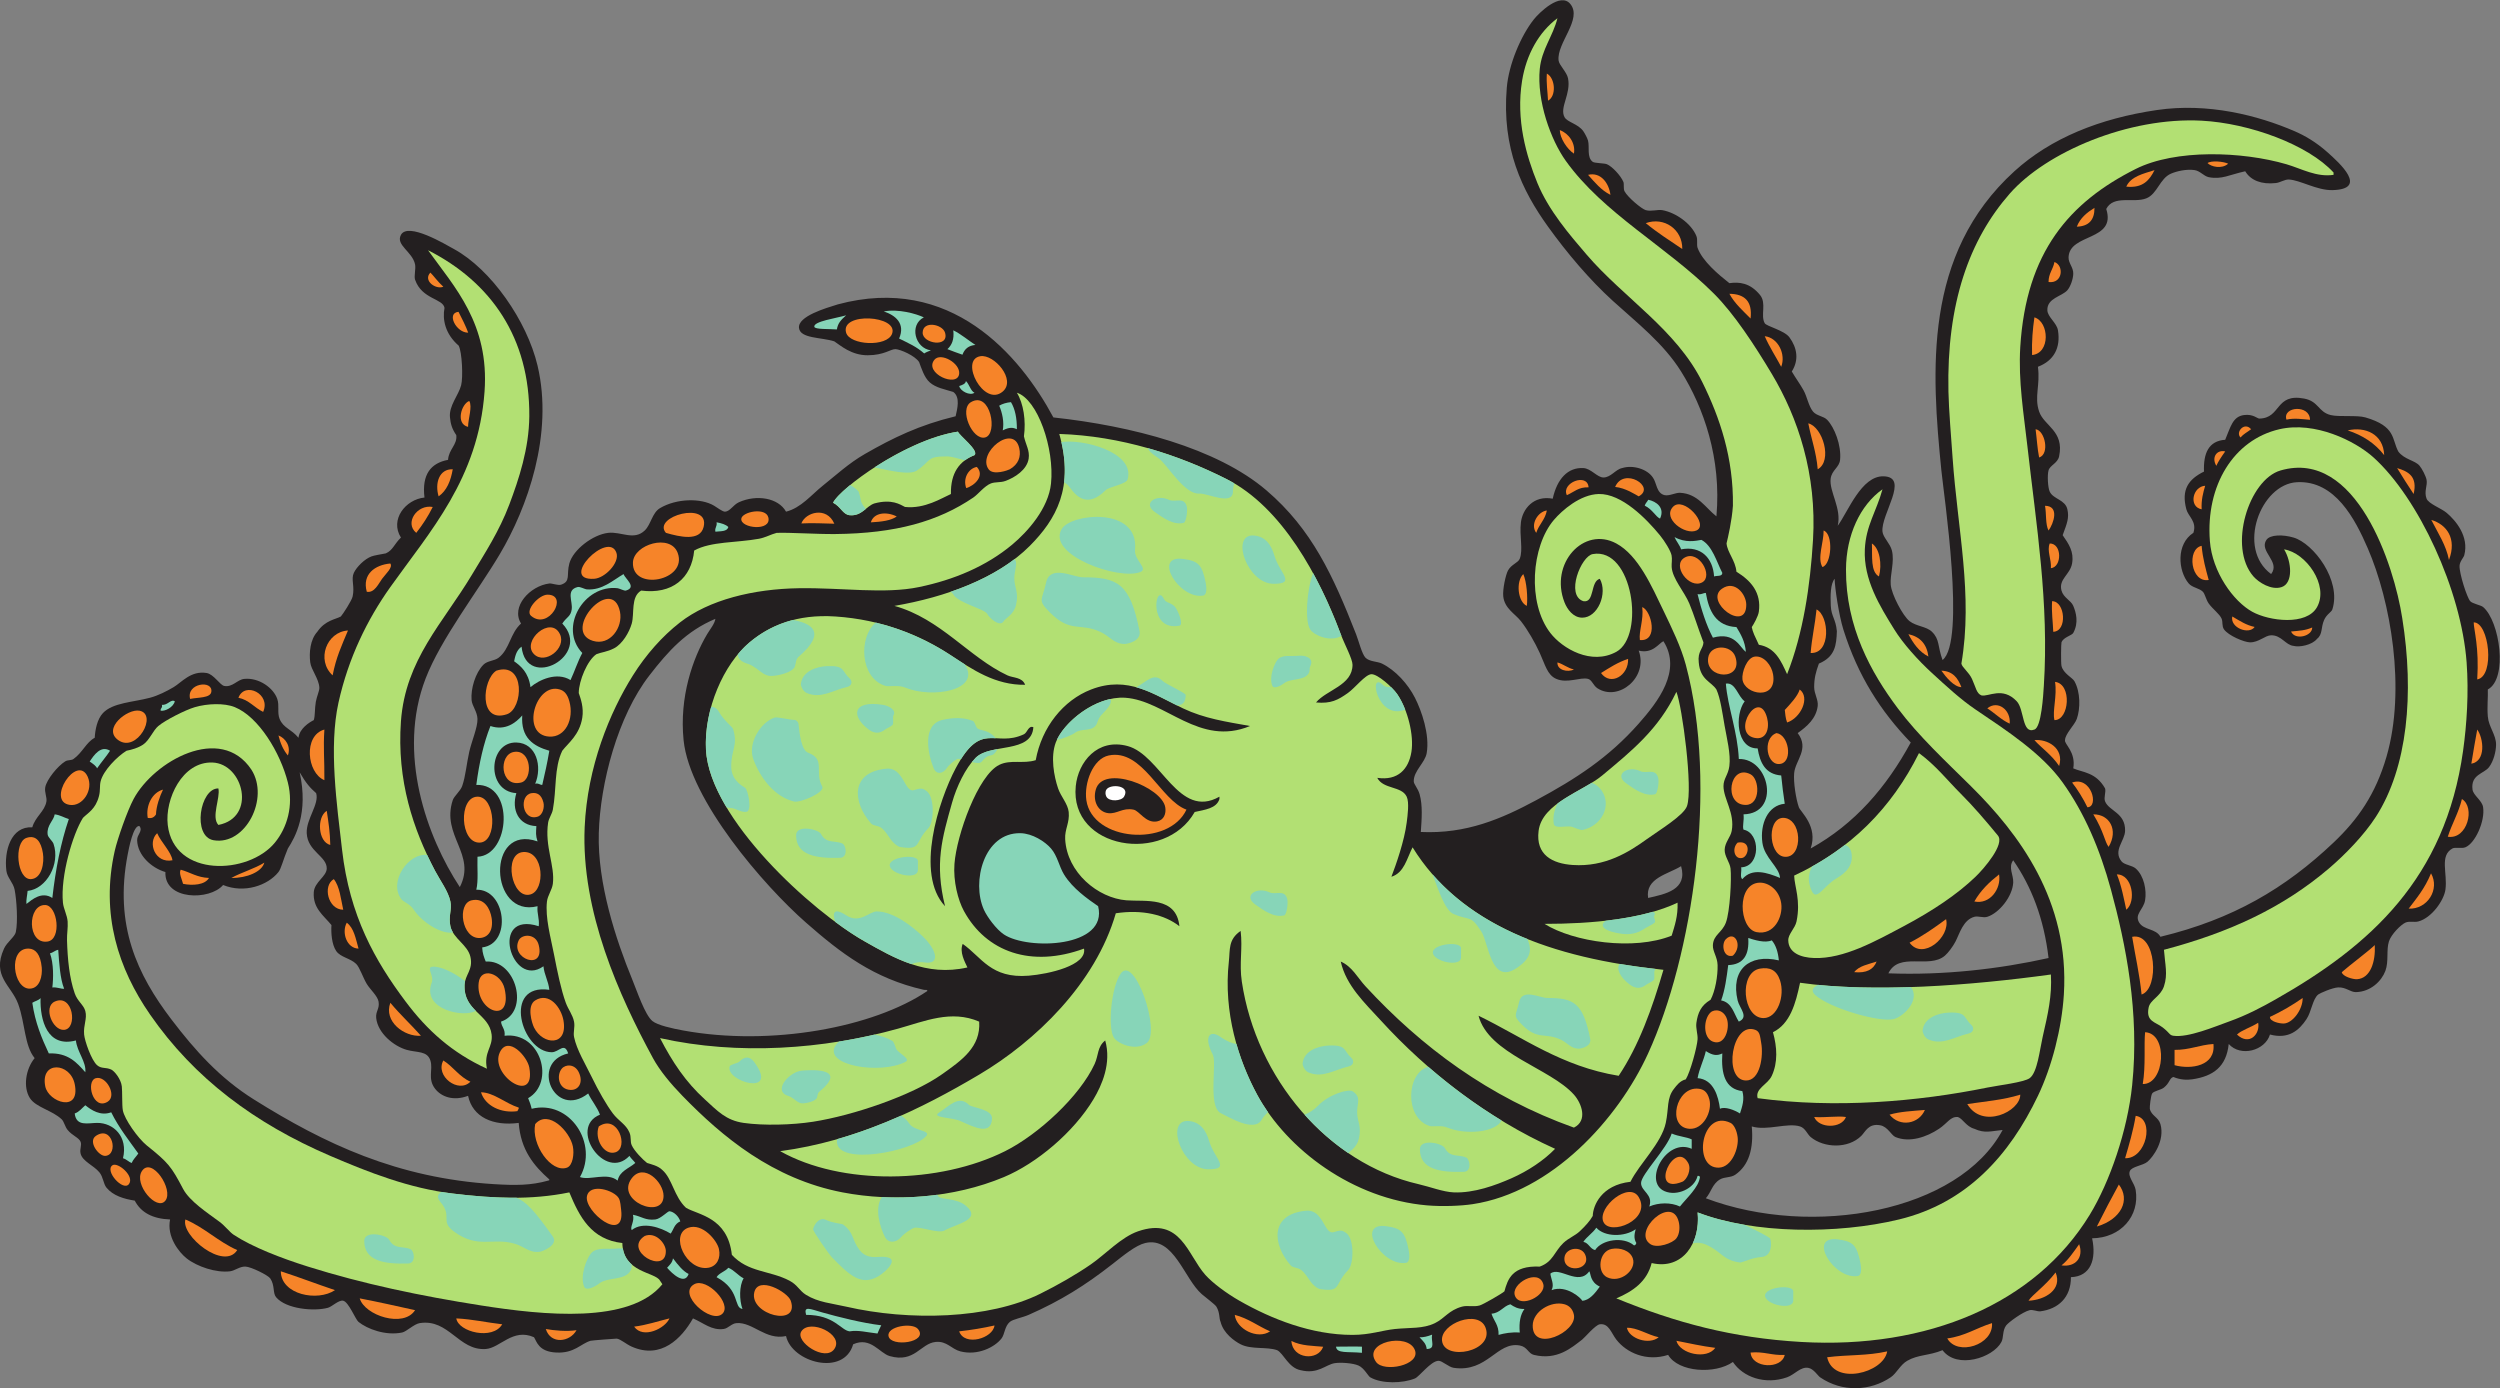 <?xml version="1.0" encoding="UTF-8" standalone="no"?>
<svg
   xmlns:dc="http://purl.org/dc/elements/1.1/"
   xmlns:cc="http://creativecommons.org/ns#"
   xmlns:rdf="http://www.w3.org/1999/02/22-rdf-syntax-ns#"
   xmlns:svg="http://www.w3.org/2000/svg"
   xmlns="http://www.w3.org/2000/svg"
   viewBox="0 0 768.547 426.76"
   height="426.76"
   width="768.547"
   xml:space="preserve"
   id="svg2"
   version="1.1"><rect x="0" y="0" width="768.547" height="426.76" fill="#808080" stroke="none"/><defs
     id="defs6" /><g
     transform="matrix(1.333,0,0,-1.333,0,426.76)"
     id="g10"><g
       transform="scale(0.1)"
       id="g12"><path
         id="path14"
         style="fill:#231f20;fill-opacity:1;fill-rule:evenodd;stroke:none"
         d="m 5235.01,815.547 c -11.2,-37.039 -67.63,-52.434 -95.07,-21.719 -5.56,-52.664 -35.66,-74.285 -84.2,-81.484 -12.34,-1.836 -28.15,-1.145 -43.45,5.429 -9.13,-2.55 -8,-13.347 -21.73,-24.441 -7.06,-5.727 -23.25,-7.707 -27.16,-13.586 -3.35,-5.027 -6.06,-32.109 -5.43,-35.305 3.14,-16.035 19.82,-19.082 24.44,-35.308 10.77,-37.824 -16.62,-75.707 -29.88,-86.914 -10.74,-9.094 -36.46,-10.762 -40.74,-21.731 -5.02,-12.851 11.06,-27.695 13.57,-43.457 9.52,-59.472 -33.72,-110.371 -100.48,-111.347 10.47,-49.09 -3.75,-88.094 -48.9,-89.637 0.37,-46.848 -29.35,-73.547 -70.61,-78.774 -6.35,-0.8 -17.3,4.446 -24.43,2.727 -16.33,-3.945 -48.99,-28.156 -54.33,-35.324 -8.75,-11.699 -5.57,-27.949 -10.87,-38.016 -19.35,-36.758 -102.63,-63.429 -135.81,-19.004 -32.16,-13.086 -55.87,-9.766 -81.48,-24.453 -16.03,-9.199 -24.45,-28.801 -38.01,-38.027 -46.76,-31.75 -111.48,-35.391 -162.97,0 -5.18,3.582 -14.84,19.621 -27.17,21.727 -17.92,3.078 -31.21,-15.469 -48.87,-21.727 -51.02,-18.047 -101.8,0.5 -124.95,35.301 -40.71,-28.75 -125.76,-23.953 -149.37,16.32 -50.29,-16.105 -96.06,5.066 -119.51,35.301 -11.64,15 -17.27,38.058 -38.03,35.304 -10.39,-1.367 -34.77,-30.761 -40.74,-35.304 -23.94,-18.27 -57.49,-48.524 -111.35,-35.301 -13.19,3.223 -14.88,18.488 -32.59,21.719 -52.87,9.617 -74.35,-62.656 -152.11,-51.613 -12.07,1.723 -26.74,16.543 -35.31,16.301 -17.78,-0.508 -44.09,-36.555 -54.32,-40.742 -27.75,-11.375 -76.33,-12.941 -103.21,2.715 -4.75,2.793 -13.83,21.426 -27.15,27.176 -12.88,5.539 -40.08,7.539 -54.33,5.422 -21.24,-3.176 -38.88,-26.223 -78.77,-16.301 -28.11,5.215 -39.66,39.113 -54.3,46.184 -24.1,8.418 -59.32,0.945 -84.2,13.582 -13.69,6.938 -39.69,25.09 -46.17,51.606 -4.05,8.59 -1.11,20.41 -9.59,34.976 -3.09,5.313 -24.72,21.153 -33.83,29.075 -40.63,35.339 -64.4,133.535 -130.41,117.91 -22.03,-5.215 -49.94,-28.426 -76.06,-48.879 -62.08,-48.621 -118.65,-84.16 -192.84,-116.793 -14.6,-6.426 -36.06,-9.992 -43.44,-16.289 -12.04,-10.285 -11.59,-28.403 -19.03,-38.039 -15.88,-20.594 -55.35,-40.196 -95.06,-29.875 -20.65,5.371 -31.02,24.398 -57.03,21.73 -35.03,-3.582 -48.19,-49.043 -105.93,-32.59 -23.39,6.672 -43.92,45.41 -84.19,27.168 -21.5,-74.703 -141.22,-41.988 -154.82,19.008 -47.13,-10.18 -76.47,32.574 -114.08,29.871 -11.48,-0.82 -19.36,-12.219 -29.87,-13.582 -27.73,-3.586 -45.01,13.25 -70.62,24.449 -26.2,-46.132 -73.63,-95.113 -141.24,-65.183 -12.87,5.703 -25.5,17.215 -34.51,18.543 -1.62,0.148 -56.9,-4.024 -60.54,-4.969 -22.98,-6.922 -37.05,-29.055 -78.76,-27.156 -41.25,1.875 -45.16,25.34 -51.61,35.301 -48.87,21.769 -78.19,-24.922 -111.36,-27.161 -62.54,-4.188 -84.96,70.207 -152.098,59.758 -13.301,-2.062 -30.461,-19.609 -40.743,-21.719 -38.293,-7.871 -80.293,8.235 -100.496,24.446 -7.062,5.652 -22.644,45.972 -35.293,48.883 -10.285,2.355 -25.449,-13.582 -35.324,-16.297 -31.41,-8.641 -96.496,-3.164 -119.508,24.453 -8.062,9.668 -2.375,27.176 -13.574,43.449 -4.941,7.176 -43.613,26.52 -57.043,27.156 -12.797,0.606 -24.519,-9.472 -35.301,-10.859 -31.843,-4.113 -76.289,10.633 -100.492,29.883 -17.48,13.875 -46.23,49.785 -38.031,89.629 -40.149,1.472 -67.301,15.988 -81.473,43.449 -24.855,3.855 -49.922,11.297 -65.199,29.871 -7.309,8.906 -7.434,24.492 -16.285,35.312 -13.27,16.231 -39.258,25.254 -43.461,43.457 -2.457,10.711 3.375,19.114 0,27.157 -4.043,9.668 -18.902,13.808 -29.871,27.168 -6.203,7.539 -8.27,19.347 -13.582,24.433 -21.84,20.93 -59.582,27.551 -73.328,48.899 -16.102,24.98 -10.145,66.789 10.851,92.343 -23.762,28.977 -21.582,79.59 -38.02,124.942 -15.539,42.84 -61.613,63.711 -32.594,127.658 6.871,15.12 24.852,27.1 27.156,38.01 5.191,24.5 1.926,74.02 -2.707,97.79 -3.199,16.42 -17.121,27.86 -19.02,43.44 -5.629,46.25 10.488,103.19 59.762,100.5 6.856,24.65 28.817,36.66 32.59,59.75 1.543,9.49 -4.887,20.98 -2.726,32.6 3.308,17.67 28.504,48.89 46.179,59.76 5.871,3.6 13.856,1.74 19.016,5.42 21.09,15.05 29.242,38.58 48.891,48.89 1.109,18.84 5.718,42.93 19.011,57.04 22.641,24.02 69.321,24.86 108.633,35.31 18.649,4.96 38.828,15.23 54.328,24.43 18.531,11.03 39.989,38.64 76.043,32.6 16.684,-2.78 30.828,-28.06 40.75,-29.87 19.211,-3.5 30,14.7 46.16,16.3 34.02,3.36 67.352,-20.98 76.063,-46.18 5.336,-15.45 -0.516,-31.69 5.422,-46.17 8.758,-21.32 26.926,-23.17 43.468,-43.46 2.743,22.14 25.817,35.96 35.301,40.74 3.34,9.88 1.953,26.52 4.727,42.16 2.269,12.84 8.469,25.32 8.137,32.6 -0.883,20.47 -18.844,41.03 -21.012,58.33 -2.805,22.35 -0.242,52.57 16.293,70.61 18.293,26.94 42.422,28.5 54.332,35.32 4.844,5.62 24.898,36.08 27.152,46.16 5.223,23.35 -4.152,39.5 2.727,54.32 6.324,13.67 24.883,32.22 40.734,38.03 6.43,2.35 20.227,4.57 33.098,7.02 16.289,7.17 19.375,21.58 34.808,36.43 -26.047,41.2 10.422,87.88 54.309,92.35 -6.434,53.52 14.766,79.4 54.329,86.91 1.75,24.64 21.8,34.87 19.01,57.04 -10.57,15.46 -13.03,26.5 -14.55,40.9 -2.79,26.7 19.71,50.86 25.73,73.97 4.79,18.41 2.17,76.41 -5.59,91.4 -31.54,27.22 -37.77,60.68 -32.75,87.07 -3.25,21.8 -52.343,19.61 -67.906,65.18 -2.722,8.51 2.168,25.06 0,35.31 -6.254,29.51 -45.183,44.37 -32.582,67.9 16.215,30.3 103.048,-22.14 122.218,-32.59 85.79,-46.79 168.4,-165.71 192.84,-268.89 37.53,-158.45 -24,-328.49 -86.91,-434.56 -51.74,-87.2 -135.69,-195.03 -171.116,-286.69 -66.981,-173.3 2.968,-366.08 78.766,-481.36 39.1,76.17 -43.4,118.2 -16.31,200.4 3.17,9.59 17.64,21 21.74,32.58 7.93,22.42 10.25,52.27 16.29,78.77 5.93,25.96 19.52,56.39 19.02,76.05 -0.44,16.96 -12.41,29.8 -13.59,43.45 -2.25,26.15 8.81,62.82 27.16,81.49 9.53,9.67 25.49,8.58 35.31,16.3 25.75,20.17 26.26,56.15 51.61,78.76 -24.07,38.66 20.53,86.8 65.18,92.35 6.36,0.79 20,-5.13 27.16,-2.73 22.84,7.7 11.87,22.46 19.02,48.89 8.53,31.58 54.03,66.59 89.62,70.63 30.12,3.39 59.1,-18.45 84.23,5.42 14.41,13.72 16.97,40.73 35.28,51.62 37.81,22.45 94.58,23.77 124.95,5.41 6.15,-3.71 19.14,-13.58 24.44,-13.57 11.89,0.04 19.12,15.61 32.59,21.73 40.03,18.19 90.67,10.55 108.64,-21.73 34.31,8.38 59,39.36 84.84,59.96 29.75,23.7 60.09,51.89 97.14,73.12 65.26,37.42 125.7,66.79 209.12,86.93 3.66,16.61 11.36,43.83 -5.42,56.06 -19.88,6.26 -39.69,9.34 -54.12,21.93 -13.16,11.48 -19.73,34.28 -24.65,46.94 -9.8,15.19 -43.49,29.23 -54.31,29.88 -11.45,0.36 -25.74,-13.99 -64.11,-14.15 -38,-0.15 -62.89,22.66 -77.23,32.08 -29.66,9.6 -78.67,6.08 -81.38,30.96 -2.92,26.89 61.65,45.64 89.63,54.31 259.27,69.89 419.35,-115.69 497.04,-260.73 179.21,-19.38 376.71,-70.05 491.6,-168.4 104.49,-89.48 153.41,-196.23 206.42,-331.36 5.97,-15.23 13.54,-45.94 21.72,-54.31 9.15,-9.38 27.66,-8.5 38.03,-13.58 31.26,-15.35 59.86,-46.97 76.04,-78.77 15.4,-30.26 34.45,-84.73 27.16,-127.66 -3.79,-22.37 -30.29,-41.03 -29.87,-65.18 0.13,-6.89 9.77,-16.22 13.58,-29.88 7.24,-25.98 4.83,-56.69 2.72,-86.91 104.97,-4.84 185.99,30.23 266.17,73.34 91.45,49.17 167.2,98.27 236.29,176.54 44.51,50.39 100.31,122.14 57.04,190.11 -10.69,-4.72 -24.55,-29.73 -57.04,-21.72 22.7,-61.36 -46.23,-118.35 -95.05,-86.91 -9.72,6.25 -12.78,19.45 -21.74,21.73 -18.22,4.62 -47.33,-11.28 -73.33,0 -20.66,8.95 -25.37,32.13 -38.03,59.75 -11.16,24.36 -27.4,52.81 -43.45,73.33 -13.29,16.98 -37.7,29.06 -40.74,57.03 -1.78,16.39 5.68,50.23 10.87,59.75 7.75,14.28 23.43,17.7 27.16,27.17 8.29,21.18 -1.22,53.07 2.71,84.2 3.78,29.89 28.6,62.7 73.34,54.32 10.22,46.47 35.4,72.51 70.6,70.61 17.77,-0.95 31.78,-21.49 46.17,-21.73 17.09,-0.27 28.33,18.99 43.46,21.73 24.79,7.89 57.86,-2.4 70.63,-21.73 9.05,-11.83 7.9,-36.32 27.16,-40.73 10.62,-2.43 25.34,5.87 35.31,5.43 41.55,-1.86 59.37,-35.25 84.19,-54.32 11.95,133.68 -29.55,251.02 -81.48,334.07 -40.64,65 -101.24,111.78 -157.53,162.96 -53.75,48.88 -105.56,110.21 -149.37,171.11 -59.99,83.36 -106.87,180.79 -95.07,320.5 4.51,53.46 32.35,119.68 62.47,157.53 11.86,14.9 61.21,63.73 84.19,35.31 28.43,-35.16 -32.15,-90.13 -27.16,-130.37 1.32,-10.61 18.87,-26.52 21.73,-40.74 7.33,-36.38 -20.1,-67.34 -8.14,-89.64 6.37,-11.89 31.65,-15.56 43.44,-32.59 3.27,-4.72 9.22,-15.62 10.87,-21.74 3.92,-14.66 -3.34,-38.5 10.87,-48.88 4.33,-3.16 26.7,-2.95 32.59,-5.43 12.12,-5.11 31.95,-26.22 38.02,-40.74 2.17,-5.17 -0.5,-15.68 2.71,-21.74 7.53,-14.13 39.45,-40.75 48.9,-43.44 12.66,-3.62 27.69,1.84 38.02,0 31.38,-5.61 67.18,-31.1 78.78,-59.76 3.46,-8.58 0.13,-18.98 2.71,-27.15 11.1,-30.66 47.88,-61.42 73.33,-81.49 22.44,3.07 47.27,1.28 70.62,-27.15 15.79,-19.25 0.64,-46.8 10.86,-65.19 4.18,-7.33 45.14,-16.37 57.04,-32.6 17.73,-24.21 22.4,-52.15 5.43,-78.76 9.56,-16.27 18.78,-28.42 27.16,-43.46 8.17,-14.71 11.61,-36.6 21.73,-48.89 8.37,-10.15 24.15,-10.4 32.59,-19 16.84,-17.16 33.2,-58.87 29.88,-92.36 -1.76,-17.81 -19.15,-23.52 -21.74,-43.45 -3.8,-29.33 25.86,-69 16.3,-108.64 23.99,32.49 54.43,115.6 105.92,114.07 60.6,-1.79 -6.83,-87.97 -2.7,-127.65 1.39,-13.41 17.64,-27.12 21.73,-43.46 6.53,-26.21 -4.61,-55.63 -2.72,-78.77 1.86,-22.79 28.13,-72.26 43.45,-84.19 15.73,-12.24 38.84,-11.93 51.61,-24.45 18.37,-18 12.63,-32.64 24.43,-65.19 54.01,41.8 2.86,381.56 -2.7,437.3 -22.71,227.89 -42.41,498.09 168.38,689.87 84.01,76.43 196.77,121.81 328.66,141.23 117.75,17.34 233.28,-12.36 317.77,-48.89 22.67,-9.8 48.71,-24.48 76.06,-48.89 27.43,-24.48 94.69,-84.98 10.86,-86.91 -35.69,-0.82 -74.46,23.35 -100.5,24.44 -9.44,0.4 -19.74,-7.02 -29.89,-8.14 -32.89,-3.64 -57.83,5.95 -70.6,27.16 -35.8,-7.78 -54.33,-19.69 -84.21,-13.58 -11.38,2.32 -19.81,14.46 -32.59,16.3 -19.22,2.75 -41.25,-2.59 -54.32,-8.15 -25.94,-11.06 -31.49,-47.02 -57.05,-57.03 -29.5,-11.59 -75.14,8.59 -92.34,-24.45 23.95,-74.82 -84.87,-55.43 -86.9,-111.36 -0.49,-13.84 11.24,-23.14 10.86,-38.03 -0.31,-12.89 -6.83,-30.3 -13.59,-38.02 -12.65,-14.51 -47.1,-17.98 -46.16,-46.19 0.51,-15.53 21.67,-29.07 24.44,-46.17 6.56,-40.29 -9.21,-70.11 -46.17,-84.19 5.65,-42.81 -8.83,-69.25 2.73,-103.21 11.33,-33.33 58.38,-44.65 46.16,-103.21 -3.38,-16.24 -21.06,-20.56 -24.44,-32.58 -3.1,-10.98 -1.62,-39.48 2.72,-48.9 8.03,-17.5 35.76,-18.48 40.72,-40.74 4.47,-19.9 -0.62,-31.99 -10.85,-59.75 13.97,-20.25 26.46,-37.96 21.72,-65.19 -4.45,-25.69 -31.51,-36.11 -24.44,-62.46 4.46,-16.64 21.94,-22.75 27.16,-35.32 6.46,-15.53 12.94,-38.59 0,-62.46 -3.27,-6.04 -22.75,-9.76 -27.16,-21.73 -0.98,-2.69 -1.58,-47.46 0,-54.31 4.03,-17.45 25.34,-27.17 29.88,-35.33 13.97,-25.13 13.89,-63.01 5.43,-86.9 -4.93,-13.95 -27.15,-34.88 -27.15,-48.88 -2.49,-8.83 25.58,-27.13 19,-65.19 21.77,-9.65 52.02,-8.61 73.34,-46.19 2.66,-7.97 -3.5,-21.05 0,-29.87 9.05,-22.71 47.04,-26.03 46.18,-67.9 -0.51,-23.54 -28.44,-45.43 -8.17,-70.62 6.55,-8.13 24.05,-8.87 32.59,-16.28 19.27,-16.68 25.65,-50.45 21.74,-73.34 -3.68,-21.64 -25.41,-32.33 -13.58,-51.61 10.77,-17.55 38.64,-13.39 48.89,-32.59 167.15,40.48 287.6,111.44 399.26,217.28 56.01,53.1 96.88,110.97 122.21,198.27 45.08,155.3 9.71,358.37 -43.45,480.75 -29.1,67.04 -75.11,156.53 -162.96,152.08 -84.37,-4.25 -139.93,-152.98 -59.76,-211.84 22.34,28.54 -28.73,52.39 -10.85,78.77 8.41,12.42 38.06,12.59 62.46,5.42 46.11,-13.53 111.06,-98.78 89.64,-165.67 -2.12,-6.6 -13.05,-10.88 -19.02,-24.44 -7.83,-17.77 -2.97,-32.97 -16.3,-43.47 -11.41,-14.47 -41.02,-20.06 -54.32,-16.29 -18.23,1.76 -27.8,24.84 -51.61,24.44 -14.08,-0.23 -28.46,-16.67 -48.88,-16.29 -13.15,0.25 -49.54,15.32 -59.75,29.89 -5.34,7.6 -2.37,17.05 -5.44,24.44 -4.62,11.12 -20.28,21.88 -29.88,35.31 -6.38,8.94 -8.43,21.95 -13.57,27.15 -8.26,8.34 -24.45,9.35 -32.59,19.02 -24.78,29.4 -29.24,90.99 10.86,116.79 8.5,26.24 -11.82,37.32 -16.29,54.31 -11.96,45.19 4.71,69.18 40.73,86.91 -1.66,42.4 10.73,70.75 48.9,73.34 12.42,29.02 16.86,53.57 43.45,57.04 21.21,2.77 30.73,-8.39 35.31,-8.15 50.65,0.95 35.92,58.91 103.2,46.18 33.88,-6.42 32.2,-30.68 61.08,-38.03 19.34,-4.93 60.39,0.31 80.16,-5.43 71.02,-20.61 60.63,-49.99 76.05,-78.76 13.86,-18.57 38.71,-20.43 48.89,-32.61 5.87,-7 14.55,-23.83 16.29,-32.59 2.57,-12.92 -6.41,-26.99 0,-43.45 4.61,-11.85 33.91,-22.23 46.17,-32.59 21.19,-17.92 52.13,-54.61 40.76,-97.78 -1.53,-5.73 -10.39,-14.08 -10.87,-24.46 -0.81,-17.5 16.94,-72.61 24.44,-81.47 4.98,-5.85 24.77,-9.23 29.87,-13.58 38.7,-33 57.62,-164.99 10.87,-190.13 0.69,-19.92 -1.93,-38.96 0,-62.46 1.99,-24.13 19.32,-42.22 19.01,-65.18 -0.2,-15.09 -5.48,-37.42 -16.3,-51.61 -11.62,-15.27 -42.57,-16.69 -38.02,-51.61 1.77,-13.57 22.16,-25.05 24.44,-40.73 4.74,-32.41 -18.22,-82.93 -40.74,-92.35 -8.63,-3.61 -23.77,0.63 -29.88,-2.71 -30.56,-16.7 -11.04,-57.24 -16.28,-95.06 -3.49,-25.05 -31.95,-65.25 -62.47,-73.33 -9.67,-2.57 -20.6,1.46 -29.87,-2.73 -10.13,-4.55 -32.73,-26.71 -38.03,-43.45 -6.33,-19.96 0.01,-46.038 -8.15,-67.901 -8.75,-23.379 -33.84,-48.149 -67.91,-48.887 -12.57,-0.285 -22.84,11.551 -40.74,10.867 -13.47,-0.527 -42.8,-13.574 -46.17,-16.308 -13.14,-10.606 -15.27,-39.051 -27.17,-57.032 -16.99,-25.703 -41.27,-46.816 -84.18,-35.312 z M 4618.47,595.555 C 4517.69,406.758 4179.99,345.098 3934.02,438.016 c 12.44,14.066 14.7,32.91 32.58,43.457 10.83,6.386 24.81,3.656 35.31,10.871 31.38,21.543 42.7,60.07 38.04,111.347 35.42,-10.703 81.77,9.286 111.36,0 12.19,-3.816 16.65,-17.968 24.43,-24.433 30.94,-25.645 86.49,-27.375 116.8,2.707 9.68,9.637 16.49,29.226 43.46,24.453 17.59,-3.117 25.69,-23.148 35.3,-27.16 32.68,-13.653 72.17,0.047 100.49,19.012 19.62,13.109 26.23,28.671 43.48,27.168 11.64,-3.895 18.87,-21.969 38.01,-27.168 24.29,-11.227 38.36,-5.254 65.19,-2.715 z M 1266.86,481.473 c 0.5,-2.313 -1.04,-2.555 -2.72,-2.715 -39.94,-11.238 -75.51,-11.219 -124.93,-8.145 -222.964,13.84 -390.503,93 -554.077,195.551 C 507.477,714.875 450.352,778.055 395.016,850.859 317.227,953.203 262.641,1066.7 294.527,1231.1 c 2.211,11.4 12.914,68.99 27.157,65.2 8.535,-11.68 -5.832,-18.87 -5.43,-32.6 0.98,-34.32 32.469,-63.63 65.184,-73.33 -2.801,-65.6 102.441,-66.01 133.078,-29.88 48.714,-19.98 103.035,-1.11 127.656,29.88 6.496,8.17 11.344,30.16 21.734,54.32 16.508,25.49 48.168,81.41 27.157,175.69 14.578,-24.99 23.589,-35.44 38.031,-48.04 7.719,-25.12 -23.289,-59.87 -21.735,-92.35 2.028,-42.28 46.645,-52.98 46.176,-81.47 -0.305,-18.32 -28.207,-31 -29.879,-54.33 -2.672,-37.19 22.364,-53.58 40.739,-76.05 -1.125,-17.94 0.55,-44.34 10.871,-59.74 9.824,-14.689 32.738,-16.681 46.164,-29.884 8.117,-7.969 15.351,-30.977 24.449,-46.18 7.32,-12.207 24.949,-27.785 27.164,-40.734 2.875,-16.778 -7.145,-22.227 -5.445,-38.039 3.793,-34.989 40.707,-64.938 70.625,-73.329 23.742,-6.648 47.09,-1.808 54.32,-24.433 6.777,-21.211 -7.105,-41.836 10.867,-65.188 14.11,-18.34 42,-29.148 76.05,-16.297 10.47,-49.355 57.47,-70.222 116.79,-62.48 4.59,-62.402 35.03,-98.965 70.61,-130.363 z m 871.85,434.574 C 2015,832.246 1778.61,787.723 1575.18,825.059 c -24.41,4.484 -58.76,11.953 -70.63,21.738 -17.26,14.226 -35.57,69.266 -46.17,95.066 -38.27,93.187 -80.65,222.277 -77.44,338.127 3.19,115.37 43.7,269.74 116.79,363.95 43.9,56.59 84.69,101.99 152.09,130.38 -1.57,-11.51 -12.38,-24.15 -19.01,-35.32 -33.25,-56.07 -64.38,-144.95 -54.32,-244.43 13.97,-138.02 185.24,-335.73 282.47,-421 79.47,-69.7 155.92,-128.785 271.6,-154.812 3.62,-0.828 7.88,1.262 8.15,-2.711 z m 1738.27,287.903 c 15.7,-54.65 -36.93,-64.46 -76.05,-73.34 -7.06,46.13 46.49,54.81 76.05,73.34 z m 298.76,40.74 c 17.68,50.77 -23.47,84.44 -27.15,95.06 -6.7,18.69 -12.78,57.81 -10.86,78.77 2.68,29.67 35.9,55.66 8.14,92.33 21.77,15.54 42.69,33.73 46.17,62.48 1.72,14.25 -8.18,28.12 -8.15,43.44 0.03,20.71 3.66,34.33 10.87,54.34 37.51,15.78 40.43,42.69 41.46,74.69 -2.55,28.31 -12.89,34.05 -14.02,58.69 -1.14,24.64 -0.61,50.93 8.89,62.17 0.3,-20.57 9.89,-84.43 20.15,-117.15 33.3,-106.18 85.56,-187.89 155.37,-260.38 -55.77,-102.67 -128.86,-188.04 -230.87,-244.44 z m 548.65,-252.6 C 4611.27,966.855 4483.5,951.883 4355,956.789 c 24.47,50.601 93.66,9.402 130.37,40.731 7.6,6.48 18.76,21.57 24.44,32.6 9.58,18.56 17.68,49.97 43.47,57.03 8.98,2.47 20.28,-3.03 29.87,0 27.24,8.62 58.02,46.67 59.75,78.77 0.97,17.97 -12.17,35.15 0,51.6 41.86,-60.46 70.76,-133.84 81.49,-225.43 v 0" /><path
         id="path16"
         style="fill:#b2e073;fill-opacity:1;fill-rule:evenodd;stroke:none"
         d="m 3727.6,207.16 c 38.05,16.278 70.44,38.199 81.48,81.473 71.46,-16.797 113.04,46.621 105.93,116.797 128.56,-49.746 321.81,-50.742 464.44,-16.289 156.57,37.8 255.02,148.3 320.49,285.175 32.4,67.743 54.92,156.036 59.76,233.575 13.48,216.699 -104.21,371.409 -214.57,480.739 -56.47,55.94 -120.27,115.06 -168.39,179.26 -61.63,82.2 -120.17,187.36 -119.51,320.5 0.39,78.55 32.53,148.25 84.2,184.68 -14.43,-52.24 -38.14,-83.23 -40.75,-138.51 -3.3,-70.19 34.93,-131.4 67.91,-184.68 20.19,-32.63 54.81,-71.13 86.91,-100.51 33,-30.21 66.1,-60.94 100.48,-84.19 71.89,-48.62 152.96,-101.16 201,-168.4 50.07,-70.07 85.83,-153.21 111.35,-247.15 33.84,-124.61 66.32,-282.15 48.89,-450.872 C 4906.45,594.336 4865.77,475.898 4819.43,400 4693.98,194.434 4444.82,89.844 4154.02,106.66 c -159.27,9.227 -288.97,44.387 -426.42,100.5 v 0" /><path
         id="path18"
         style="fill:#f68429;fill-opacity:1;fill-rule:evenodd;stroke:none"
         d="m 2736.25,1334.32 c -40.7,-87 -217.13,-73.34 -230.87,21.73 -5.65,39.16 14.95,95.7 51.61,103.2 78.33,16.05 119.02,-103.25 179.26,-124.93 z m -209.14,46.16 c -7.73,-27.23 6.01,-51.72 28.83,-54.31 20.23,-2.31 32.78,13.17 58.08,8.15 14.09,-2.81 28.09,-32.01 54.32,-27.17 15.95,2.95 21.46,17.92 19.02,32.6 -7.74,46.46 -143.36,100.21 -160.25,40.73 v 0" /><path
         id="path20"
         style="fill:#ffffff;fill-opacity:1;fill-rule:evenodd;stroke:none"
         d="m 2592.3,1364.2 c -6.04,-10.18 -34,-12.32 -40.75,0 -2.6,4.76 -2.94,11.73 0,16.28 9.06,14.01 56.45,10.17 40.75,-16.28 v 0" /><path
         id="path22"
         style="fill:#87d5b8;fill-opacity:1;fill-rule:evenodd;stroke:none"
         d="m 2532.55,1111.6 c 23.62,-95.95 -162.31,-101.85 -217.28,-65.18 -17.34,11.54 -38.44,39.91 -46.18,57.03 -28.96,64.03 -0.11,178.14 84.19,176.54 27.66,-0.53 56.65,-19.15 70.63,-35.3 14.77,-17.11 18.67,-41.33 29.86,-59.77 19.98,-32.85 55.71,-57.28 78.78,-73.32 v 0" /><path
         id="path24"
         style="fill:#b2e073;fill-opacity:1;fill-rule:evenodd;stroke:none"
         d="m 1527.6,239.758 c -75,-92.074 -273.09,-71.692 -418.26,-48.899 -139.606,21.922 -272.332,49.774 -399.262,89.629 -61.098,19.188 -128.812,45.282 -171.109,73.34 -9.723,6.434 -19.645,20.235 -32.59,29.871 -26.746,19.887 -68.969,47.16 -84.199,76.059 -27.16,51.5 -33.492,59.961 -84.196,100.488 -20.019,16.57 -50.921,59.793 -54.73,80.84 -2.066,11.394 -0.988,43.219 -2.313,54.961 -1.878,16.699 -16.921,35.371 -24.394,38.805 -12.91,5.941 -22.481,1.222 -32.641,10.078 -13.285,11.593 -28.551,56.027 -29.875,70.617 -2.039,22.414 7.473,36.297 2.715,54.328 -3.719,14.082 -18.074,22.391 -24.445,40.738 -12.406,35.742 -16.481,79.055 -17.746,122.477 -0.418,14.48 2.449,28.97 1.453,43.2 -1.02,14.51 -9.469,29.3 -10.867,43.46 -6.071,61.59 22.82,158.68 46.168,195.55 11.695,11.87 29.296,19.91 37.093,50.7 3.293,12.96 1.067,23.01 3.653,33.5 6.222,25.27 38.629,57.67 59.758,70.62 13.046,2.55 26.628,6.55 38.023,14.03 14.617,9.61 22.992,32.71 35.301,43 16.308,13.63 62.031,36.93 84.199,43.46 28.852,8.5 68.18,9.92 92.348,0 54.836,-22.5 104.785,-104.61 122.222,-173.83 13.504,-53.62 -1.793,-104.17 -29.879,-138.51 -61.058,-74.67 -232.996,-81.11 -247.156,40.73 -6.867,59.07 33.246,146.59 103.207,143.96 71.692,-2.7 102.207,-126.83 13.578,-143.96 -17.113,18.22 4.938,62.22 0,84.2 -42.773,0.85 -60.918,-110.98 -10.859,-119.51 73.277,-12.47 129.433,96.75 86.906,162.97 -70.926,106.18 -224.836,19.32 -271.601,-67.9 -14.391,-26.85 -37.25,-92.04 -43.457,-119.51 -33.059,-146.44 8.359,-271.906 81.484,-377.531 C 448.086,714.453 587.777,610.5 761.684,535.793 c 88.457,-38 182.254,-74.738 282.466,-86.906 91.04,-11.067 179.67,-15.625 268.89,2.715 23.37,-56.301 50.4,-108.946 122.23,-116.789 1.26,-68.934 76.08,-66.426 86.91,-86.915 1.13,-1.433 3.06,-4.644 5.42,-8.14 v 0" /><path
         id="path26"
         style="fill:#b2e073;fill-opacity:1;fill-rule:evenodd;stroke:none"
         d="m 2247.36,2151.84 c -34.54,-13.45 -55.27,-40.7 -54.32,-89.63 -21.52,-9.49 -60.29,-34.73 -105.93,-29.87 -11.41,5.82 -30.36,18.95 -70.62,8.14 -18.58,-6.05 -28.97,-29.83 -57.03,-27.16 -15.67,1.49 -20.62,20.07 -38.19,28.76 14.52,31.92 167.07,145.44 288.06,163.97 1.08,-7.3 49.69,-43.79 38.03,-54.21 z M 1478.71,1839.5 c 71.06,-9.2 116.05,27.94 122.23,92.34 38.14,21.29 98.18,17.74 149.38,27.16 14.66,2.7 27.41,10.11 40.74,13.58 29.91,1.19 91.61,-3.13 134.78,-2.71 140.18,1.36 237.65,29.09 318.8,84.19 11.35,7.71 25.88,26.96 40.74,32.6 9.94,3.76 21.9,1.68 32.6,5.43 22.33,7.82 50.46,26 54.32,51.61 2.88,19.11 -6.62,31.71 -10.87,51.6 4.94,35.95 -0.9,75.49 -16.3,100.49 47.8,-15.16 86.92,-128.44 78.77,-209.13 -5.81,-57.63 -53.94,-111.5 -89.63,-141.24 -60.2,-50.16 -134.34,-81.06 -214.57,-97.78 -80.23,-16.72 -176.72,-1.23 -277.03,-2.71 -105.54,-1.55 -207.78,-26.88 -274.33,-78.77 -41.04,-32 -78.44,-74.19 -108.63,-122.21 -53.46,-85.02 -105.33,-210.68 -111.36,-350.38 -8.39,-194.13 79.77,-388.941 157.53,-532.34 15.66,-28.886 41.39,-59.648 67.9,-86.914 91.93,-94.55 208.34,-191.718 369.38,-222.714 117.58,-22.637 255.82,-13.379 372.1,35.312 75.58,31.641 160.75,103.254 206.42,179.25 19.63,32.684 41.93,83.328 27.16,135.809 -18.64,-14.825 -14.89,-33.547 -24.45,-54.328 -33.93,-73.829 -129.12,-162.293 -206.41,-200.985 -151.34,-75.742 -377.12,-79.765 -518.77,0 174.58,23.348 324.44,96.824 459.01,176.543 130.05,77.043 268.41,210.477 315.06,372.097 61.17,9.27 113.3,-3.48 146.67,-29.87 -6.98,69.58 -79.07,56.36 -122.22,59.75 -65.31,5.13 -137.2,63.71 -141.23,141.24 -1.2,22.99 10.66,37.79 8.14,62.46 -1.91,18.76 -18.11,35.65 -24.44,54.32 -9.6,28.3 -17.79,72.52 -5.43,105.93 16.83,45.52 91.56,107.82 160.24,103.21 93.49,-6.29 170.85,-113.75 287.9,-65.19 -55.25,9.97 -105.05,17.09 -154.81,40.75 -67.15,31.91 -126.37,76.54 -211.85,43.45 -64.14,-24.83 -113.84,-86.97 -127.66,-162.96 -28.96,-9.21 -57.68,2.18 -84.2,-10.87 -48.93,-24.09 -98.14,-161.54 -103.2,-228.14 -3.05,-39.99 8.01,-83.43 21.72,-108.64 51.59,-94.86 155.41,-131.638 277.04,-86.92 7.41,-38.957 -81.77,-58.761 -127.65,-62.472 -87.21,-7.051 -108.35,42.754 -152.1,73.342 -7.72,-18.64 4.55,-40.678 10.86,-54.319 -95.41,-21.816 -169.5,22.129 -236.29,59.749 -123.12,69.34 -358.81,284.29 -366.67,442.71 -4.61,92.85 40.43,196.7 100.49,247.15 45.82,38.5 108.45,65.79 198.27,59.77 106.2,-7.13 194.77,-42.61 266.18,-89.64 49.74,-32.76 102.37,-68.92 171.1,-67.9 -6.63,18.03 -27.61,15.58 -40.74,21.74 -89.02,41.67 -153.96,130.64 -260.73,160.23 118.56,20.3 238.23,63.92 312.35,138.53 60.19,60.59 103.17,134.36 67.89,258.02 142.39,-4.52 275.47,-48.46 385.68,-104.04 128.72,-64.91 213.95,-225.65 263.45,-357.69 8.82,-23.52 27.21,-57.29 27.17,-70.62 -0.14,-47.69 -59.73,-57.57 -84.2,-86.91 34.68,-3.15 50.8,5.82 73.33,21.73 17.2,12.15 40.16,42.73 54.33,43.46 14.06,0.72 48.53,-29.73 59.74,-46.18 24.33,-35.68 38.82,-94.93 32.6,-133.08 -6.49,-39.78 -31.12,-66.81 -78.77,-59.76 14.16,-26.94 56.02,-18.39 67.9,-43.44 6.3,-13.27 2.07,-43.38 0,-59.76 -5.35,-42.26 -24.7,-97.43 -35.3,-124.94 29.71,9.22 35.57,42.29 48.87,67.9 109.52,-177.48 318.31,-255.701 578.53,-282.47 -26.08,-89.801 -56.81,-174.95 -103.21,-244.442 -132.24,21.668 -219.59,88.231 -323.21,138.524 23.11,-88.211 165.12,-120.567 220,-181.981 18.15,-20.304 32.23,-60.097 0,-76.047 -196.19,69.914 -352.23,186.684 -480.74,325.93 -18.01,19.504 -30.93,45.859 -57.04,57.031 12.35,-55.769 56.44,-96.465 92.35,-135.8 108.2,-118.508 244.88,-225.176 401.98,-296.055 -25.56,-26.524 -62.35,-51.074 -100.5,-67.902 -36.74,-16.211 -86.46,-34.5 -133.09,-32.586 -24.8,1.015 -54.3,12.773 -81.48,19.011 -208.69,47.95 -374.05,243.985 -407.4,467.16 -6.28,42.04 2.31,76.337 -2.72,116.787 -29.09,-19.86 -24.11,-43.19 -27.16,-70.615 -13.09,-117.48 22.27,-227.527 65.19,-306.914 68.95,-127.527 222.25,-240.586 391.1,-255.304 35.76,-3.125 78.89,-1.383 105.93,2.714 182.44,27.668 335.41,195.95 404.69,347.649 102.92,225.371 161.71,617.01 86.92,896.29 -11.01,41.11 -32.01,84.21 -51.61,124.94 -27.02,56.16 -57.94,127.37 -108.64,154.82 -75.11,40.67 -154.55,-46.16 -119.5,-135.8 6.25,-16.01 20.05,-35.14 40.73,-35.31 35.85,-0.3 59.49,56.11 40.74,89.63 -22.44,-5.78 -11.35,-56.31 -38.03,-51.61 -41.44,13.6 -5.45,103.8 21.73,108.65 92.41,16.48 121.23,-188.69 54.33,-225.44 -57.59,-31.62 -124.13,7.31 -152.1,43.46 -53.78,69.53 -43.73,199.97 8.14,260.74 19.04,22.29 60.67,58.66 103.22,59.75 53.08,1.38 110.48,-57.52 141.24,-95.06 11.33,-13.83 24.94,-36.1 26.93,-46.39 1.86,-9.53 -0.32,-17.96 0.22,-26.95 1.63,-26.68 29.56,-57.3 40.75,-84.18 11.23,-27.05 19.83,-56.41 32.59,-89.65 -0.73,-15.21 -13.89,-20.28 -10.86,-46.16 3.24,-40.38 28.86,-44.05 40.73,-62.47 9.33,-20.43 13.61,-53.28 19.01,-84.2 4.82,-27.52 14.42,-64.85 10.86,-92.35 -2.64,-20.46 -13.57,-28.82 -13.57,-46.17 0,-29.7 26.53,-61.91 19.01,-103.21 -2.68,-14.76 -15.75,-26.4 -16.3,-43.45 -0.49,-15.37 11.93,-29.05 13.58,-43.45 2.62,-22.84 -1.28,-100 -10.85,-124.95 -9.13,-23.73 -28.46,-27.41 -29.89,-51.6 -0.84,-14.4 10.39,-27.275 10.86,-46.177 0.64,-25.102 -5.44,-59.945 -16.19,-79.984 -22.14,-12.996 -29.44,-30.243 -32.69,-53.094 -1.82,-12.785 3.46,-26.027 2.71,-38.027 -1.11,-17.95 -16.76,-75.461 -27.15,-92.344 -13.9,-3.625 -20.96,-13.918 -27.17,-21.731 -17.33,-21.773 -11.79,-45.32 -19.01,-78.769 -10.22,-47.41 -60.77,-93.992 -81.47,-135.797 -67.29,-7.461 -86.38,-55.063 -86.93,-78.762 -6.77,-11.992 -17.07,-23.097 -29.87,-35.312 -10.69,-10.207 -26.1,-15.735 -38.03,-27.16 -21.08,-20.204 -23.56,-43.309 -54.32,-54.325 -63.67,2.676 -73.87,-29.23 -81.48,-57.031 -4.12,-4.445 -49,-30.371 -57.03,-32.598 -14.49,-4.015 -27.97,0.743 -40.74,-2.714 -30.75,-8.332 -39.94,-27.051 -62.48,-38.028 -27.75,-13.515 -56.91,-9.933 -92.34,-13.582 -29.16,-3 -57.14,-13.574 -97.77,-13.574 -94.48,0 -186.52,36.414 -260.74,78.766 -29.58,16.875 -62.15,41.054 -78.77,59.746 -41.07,46.222 -56.34,134.328 -154.81,100.5 -39.1,-13.426 -75.82,-53.36 -108.64,-76.047 -34.72,-24 -76.72,-47.996 -116.79,-67.899 -118.6,-58.918 -302.43,-63.437 -448.15,-29.882 -32.85,7.57 -64.2,9.753 -92.35,27.168 -15.29,9.445 -19.46,22.761 -38.02,32.585 -45.49,24.055 -95.6,18.774 -133.08,59.758 -9.79,87.5 -78.68,91.903 -105.93,108.633 -27.32,25.555 -31.45,66.992 -54.33,86.914 -10.08,10.039 -25.24,12.996 -35.3,16.301 -10.34,8.016 -29.46,27.781 -35.31,40.742 -4.22,9.344 -0.39,18.238 -5.43,29.871 -8.09,18.653 -25.31,26.543 -38.03,43.457 -14.87,19.785 -33.81,53.02 -48.89,84.199 -13.7,28.36 -34.76,62.637 -40.73,92.344 -2.27,11.199 2.51,22.481 0,35.305 -3.11,15.828 -13.5,28.277 -19.02,43.465 -10.98,30.195 -19.45,71.797 -27.16,111.363 -7.92,40.63 -20.48,84.84 -16.29,122.21 1.53,13.69 11.82,27.02 13.58,40.74 5.34,41.81 -19.23,86.1 -10.87,141.24 1.51,9.97 8.94,19.57 10.87,29.88 8.85,47.29 2.63,96.07 21.72,135.8 13.62,17.78 39.81,36.24 46.17,76.05 3.79,23.63 -3.76,44.62 -8.14,57.03 0.16,28.4 20.07,75.9 40.74,89.63 11.44,4.61 24.26,5.05 40.74,13.58 19.35,10.01 35.07,37.04 40.74,57.04 6.66,23.48 -2.72,61.75 21.72,76.05 z m 1121.74,-358.52 c -69.63,18.75 -113.99,-37.01 -119.51,-92.35 -14.58,-145.92 205.37,-181.37 274.32,-59.75 23.58,5.39 50.05,7.89 57.04,29.88 0,1.81 0,3.62 0,5.44 -94.31,-53.7 -134.87,96.03 -211.85,116.78 z m -239.02,27.16 c -67.69,-31.86 -97.76,33.85 -157.53,-78.76 -38.82,-73.15 -94.2,-243.34 -24.44,-317.78 -24.22,98.81 -6.96,156.65 16.29,239.01 10.38,36.74 30.52,79.19 54.33,103.21 33.82,34.15 129.27,9.31 133.08,70.61 -11.58,4.53 -13.71,-12.5 -21.73,-16.29 v 0" /><path
         id="path28"
         style="fill:#b2e073;fill-opacity:1;fill-rule:evenodd;stroke:none"
         d="m 1122.92,736.777 c -80.32,36.786 -137.533,88.282 -187.412,154.825 -71.031,94.738 -129.156,197.588 -146.664,350.368 -11.719,102.21 -31.051,236.19 -8.153,339.5 22.7,102.34 66.18,191.14 119.52,266.17 91.191,128.34 202.899,250 217.269,450.87 11.21,156.49 -69.1,240.58 -130.367,325.92 145.257,-73.54 235.047,-202.43 233.577,-382.95 -0.6,-74.44 -24,-145 -46.17,-203.71 -23.31,-61.72 -55.93,-111.26 -86.92,-162.97 -65.73,-109.71 -152.58,-194.3 -162.948,-336.77 -9.949,-136.56 28.551,-249.88 78.758,-344.96 11.99,-22.68 30.42,-47.07 35.3,-70.59 3.98,-19.08 -5.03,-34.14 0,-57.05 6.35,-28.79 39.75,-42.43 46.18,-70.617 6.83,-29.938 -12.62,-41.227 -13.58,-65.184 -2.38,-60.117 56.99,-66.203 62.48,-114.082 3.36,-29.406 -18.59,-39.563 -10.87,-78.77 z m 399.25,70.614 c 180.42,-40.157 377.31,-25.996 548.64,21.742 62.12,17.301 122.85,44.148 187.42,16.289 3.9,-58.449 -40,-89.192 -86.92,-122.207 -68.41,-48.164 -203.69,-94.203 -296.05,-108.645 -48.6,-7.617 -114.71,-9.269 -160.24,-2.734 -41.08,5.91 -60.55,27.852 -89.64,54.328 -43.99,40.066 -74.25,85.262 -103.21,141.227 v 0" /><path
         id="path30"
         style="fill:#b2e073;fill-opacity:1;fill-rule:evenodd;stroke:none"
         d="m 4990.56,1011.1 c 152.34,40.2 275.24,97.88 380.24,187.42 37.36,31.84 81.29,76.96 108.64,119.5 73.02,113.54 88.62,283.74 60.67,457.8 -18.69,122.45 -106.31,391.33 -280.67,340.71 -73.35,-21.29 -121.75,-176.65 -62.47,-244.44 11.94,-13.64 41.25,-32.62 65.2,-24.45 26.68,9.11 22.95,58.47 5.43,86.91 50.09,-7.54 104.06,-82.65 76.04,-133.08 -24.15,-43.48 -110.48,-32.33 -149.37,-10.86 -43.94,24.24 -92.31,91.89 -97.79,162.96 -9.88,128.18 54.61,233.54 160.25,258.03 81.84,18.96 174.59,-26.62 217.29,-65.19 103.86,-93.82 202.31,-306.05 214.55,-472.59 5.16,-69.98 0.38,-142.8 -8.14,-203.7 -41.14,-294.43 -214.09,-449.55 -431.86,-573.089 -31.34,-17.781 -65.89,-36.328 -108.63,-51.609 -31.83,-11.371 -93.58,-37.531 -127.65,-32.59 -9.47,1.379 -7.73,6.055 -24.45,19.012 -17.18,13.312 -39.29,13.488 -32.59,46.172 3.68,17.922 27.39,25.129 35.31,48.898 9.26,27.793 2.54,49.719 0,84.186 z M 4053.52,668.887 c -6.47,22.312 23.14,31.101 32.61,51.601 14.3,31.055 12.32,65.93 2.71,100.496 39.39,19.446 52.27,65.403 62.47,114.075 167.24,-23.821 394.4,-6.289 578.5,19.004 2.77,-49.629 -6.78,-90.5 -19,-143.946 -6.66,-29.082 -12.05,-82.051 -29.87,-95.058 -13.39,-9.758 -72.4,-16.563 -97.79,-21.727 -160.57,-32.699 -351.81,-48.574 -529.63,-24.445 v 0" /><path
         id="path32"
         style="fill:#b2e073;fill-opacity:1;fill-rule:evenodd;stroke:none"
         d="m 4137.73,1182.22 c 129.89,60.23 224.74,155.49 287.9,282.46 38.5,-28.15 65.21,-62.5 95.05,-92.34 31.5,-31.5 57.43,-62.07 86.91,-97.78 16.34,-19.77 -31.18,-75.4 -51.61,-95.06 -41.22,-39.73 -97.92,-78.14 -165.67,-114.07 -64.26,-34.09 -137.85,-75.578 -206.42,-73.34 -32.17,1.055 -59.12,12.51 -59.75,40.74 -0.32,14.6 15.7,27.61 19.01,43.46 10.22,48.82 -4.6,80.05 -5.42,105.93 z m -268.9,-62.47 c 1.12,-30.99 -6.62,-53.13 -13.58,-76.06 -87.74,-35.24 -226.6,-14.76 -293.32,27.17 109.12,-0.03 227.11,10.9 306.9,48.89 z m 1512.84,1683.94 c 0,-1.81 0,-3.62 0,-5.43 -39.38,-5.94 -74.17,14.38 -108.64,24.44 -101.81,29.72 -255.6,35.35 -347.66,-10.86 -153.1,-76.86 -252.6,-191.71 -266.16,-410.13 -4.89,-78.4 8.19,-156.49 16.28,-228.14 20.74,-183.65 50.32,-363.26 38.03,-554.07 -1.35,-21.04 -5.53,-95.2 -21.73,-100.5 -29.04,-11.56 -22.88,46.27 -40.74,65.19 -32.72,34.68 -65.01,9.81 -81.48,13.58 -11.54,4.73 -12.75,18.44 -21.73,38.03 -7.24,15.82 -22.83,26.4 -24.44,35.3 27.03,157.88 -8.72,308.9 -20.31,474.82 -3.29,47.05 -8.65,109.56 -9.57,152.59 -4.33,203.78 48.2,350.07 141.24,456.29 84.39,96.37 275.05,177.29 442.71,168.4 110.32,-5.85 245.33,-55.31 304.2,-119.51 v 0" /><path
         id="path34"
         style="fill:#b2e073;fill-opacity:1;fill-rule:evenodd;stroke:none"
         d="m 4121.43,1646.66 c -13.87,30.49 -27.22,61.5 -65.19,67.89 -8.54,18.46 -14.07,28.7 -16.3,40.75 3.83,5.43 14.81,24.68 16.3,35.31 6.12,43.56 -17.41,71.41 -51.61,92.34 -2.33,26.12 -21.04,44.39 -22.85,65.43 3.3,13.36 12.36,52.14 14.7,86.67 1.58,109.58 -29.98,203.15 -70.61,285.18 -59.85,120.86 -181.1,194.35 -266.17,293.34 -39.97,46.5 -88.34,102.8 -114.07,165.67 -25.6,62.53 -50,145.84 -35.32,236.3 9.78,60.19 38.44,111.77 81.49,143.95 -10.37,-41.54 -36.44,-71.85 -40.75,-116.79 -7.14,-74.54 25.45,-163.77 59.76,-211.85 86.94,-121.84 232.95,-197.64 342.22,-306.91 46.35,-46.35 93.19,-118.01 133.1,-184.69 60.37,-100.93 104.14,-231.33 95.05,-382.96 -6.32,-105.31 -22.47,-214.99 -59.75,-309.63 z m -255.3,-40.74 c 13.37,-33.75 38.58,-223.14 24.43,-263.46 -7.63,-21.76 -64.56,-56.03 -92.34,-76.04 -41.08,-29.6 -96.13,-64.86 -171.12,-59.76 -46.6,3.16 -85.82,22.96 -78.76,78.76 8.12,64.22 102.39,90.77 146.66,127.65 68.32,56.94 130,106.49 171.13,192.85 v 0" /><path
         id="path36"
         style="fill:#87d5b8;fill-opacity:1;fill-rule:evenodd;stroke:none"
         d="m 303.926,519.504 c -6.922,1.785 -11.567,8.348 -20.266,10.855 11.899,49.426 -21.625,81.797 -59.754,81.485 -21.019,-0.145 -48.16,-8.844 -51.605,21.73 10.75,3.731 16.586,12.395 24.445,19.016 13.524,-10.93 34.777,-25.52 59.754,-16.301 17.363,-35.148 40.617,-64.406 62.469,-95.059 -5.047,-7.628 -11.485,-12.617 -15.043,-21.726 z m 99.242,1064.686 c -3.156,-13.78 -22.672,-23.56 -32.598,-21.74 -1.113,6.56 4.965,5.91 2.711,13.6 13.59,-1.6 20.61,14.05 29.887,8.14 z M 253.785,1470.12 c -7.523,-11.72 -19.84,-26.05 -29.984,-40.65 -1.512,4.81 -9.254,10.66 -16.946,15.74 9.715,14.74 25.645,38.22 46.93,24.91 z m -95.062,-157.54 c -18.7,-54.63 -30.508,-116.15 -38.024,-181.97 -24.394,15.8 -46.281,-3.32 -59.758,-13.79 -1.016,8.07 1.98,20.86 2.719,30.08 43.297,4.32 75.895,61.99 59.746,108.65 -2.301,6.68 -12.722,14.18 -13.578,21.72 -2.379,21.08 14.293,32.03 16.301,46.18 12.875,-1.61 21.406,-7.57 32.594,-10.87 z M 147.855,921.328 c -5.714,-1.191 -16.292,4.07 -27.156,2.86 2.598,21.066 3.227,55.265 -5.433,78.772 7.472,1.58 11.343,6.76 19.011,8.14 2.184,-30.397 4.262,-66.502 13.578,-89.772 z m 48.899,-192.695 c -19.938,22.637 -39.836,45.273 -84.211,43.457 -16.48,35.129 -31.648,71.562 -38.016,116.797 5.941,4.011 14.617,5.293 19.008,10.859 -1.504,-50.508 15.242,-115.32 81.488,-97.773 3.012,-27.082 24.43,-49.493 21.731,-73.34 v 0" /><path
         id="path38"
         style="fill:#87d5b8;fill-opacity:1;fill-rule:evenodd;stroke:none"
         d="m 3140.94,95.801 c 0,-2.715 0,-11.457 0,-14.168 -32.7,3.164 -58.35,-2.336 -59.76,14.168 13.47,-0.176 43.78,0.832 59.76,0 z M 3828.39,2005.48 c -10.38,4.56 -17.12,21.05 -35.3,29.87 1.59,5.65 5.7,8.78 8.14,13.58 18.44,-3.68 39.06,-18.32 27.16,-43.45 z m 124.64,-133.39 c -2.66,42.67 -30.52,71.36 -76.05,62.46 -3.09,9.75 -12.03,20.05 -15.12,28.34 25.12,-14 48.75,-8.78 61.97,-6.47 25.23,-13.39 35.08,-50.71 48.21,-76.19 -0.2,-8.84 -12.31,-5.8 -19.01,-8.14 z m 73.33,-173.83 c -13.32,8.34 -24.51,47.29 -76.05,32.6 -15.32,29.04 -26.68,64.86 -35.41,100.49 8.29,-1.97 12.72,2.78 19.12,2.71 7.32,-42.47 23.28,-76.3 70.61,-78.76 9.86,-16.39 19.76,-32.76 21.73,-57.04 z m 78.78,-521.48 c -29.53,12.26 -64.57,23.88 -86.92,-2.71 -6.19,3.76 -1.01,18.9 -2.72,27.16 45.04,1.54 44.95,79.43 5.43,86.91 -3.02,8.25 1.73,20.62 0,35.32 85.79,1.89 60.32,129.44 -10.86,127.64 -2.8,63.35 -25.9,120.7 -29.87,173.84 22.57,3.4 27.2,-29.33 43.44,-40.75 -23.59,-31.51 -19.25,-109.79 29.88,-108.64 5.31,-33.64 18.23,-59.63 54.32,-62.46 2.11,-22.36 4.98,-43.91 8.16,-65.19 -39.22,-3.66 -57.29,-46.86 -51.61,-89.64 4.71,-35.55 39.12,-55.99 40.75,-81.48 z m -2.73,-190.132 c -69.34,16.032 -111.57,-22.625 -95.05,-92.332 4.27,-18.078 26.83,-38.3 2.71,-48.894 -11.57,18.308 -15.64,44.129 -40.75,48.894 8.79,23.809 12.61,52.598 16.31,81.485 35.11,1.082 48.91,23.504 46.17,62.469 13.9,-4.25 38.2,-12.44 54.33,-5.44 9.56,-11.25 14.44,-27.19 16.28,-46.182 z m -89.63,-353.074 c -12.87,8.086 -34.6,16.531 -46.17,10.867 -3.54,28 -14.36,67.747 -51.61,70.618 4.11,23.054 14,40.332 19.02,62.461 16.75,-10.887 26.59,-10.938 38.02,-5.43 -3.06,-47.422 6.59,-82.129 46.17,-86.906 5.56,-19.313 -0.36,-35.672 -5.43,-51.61 z m -138.51,-214.57 c -20.72,9.941 -49.5,9.25 -70.63,0 9.65,28.184 -19.21,34.785 -19.01,54.328 0.21,19.742 60.23,80.008 70.62,114.07 16.6,-7.304 33.98,-7.675 46.18,-13.586 0,-7.234 0,-14.48 0,-21.726 -58.56,26.426 -113.22,-75.977 -62.47,-97.774 28.48,-12.234 68.85,5.829 76.04,35.313 3.16,0.437 4.84,-0.606 5.43,-2.715 -3.13,-24.258 -30.06,-47.625 -46.16,-67.91 z M 3678.71,318.516 c -12.36,3.027 -14.33,16.445 -27.17,19.011 8.35,12.473 21.55,20.118 29.89,32.59 19.28,-21.562 64.87,-21.808 90.86,-3.457 -1.9,-7.754 -5.99,-20.156 1.48,-31.847 -1.47,-3.633 -2.12,-5.125 -5.43,-5.438 -24.54,21.164 -74.36,13.418 -89.63,-10.859 z m -100.49,-92.344 c 6.94,13.152 -1.32,25.207 -2.72,38.016 20.63,17.804 64.8,-29.774 89.63,5.441 4.07,-4.738 1.1,-24.445 24.44,-35.313 -10.53,-14.687 -24.3,-32.246 -40.74,-32.589 -0.47,4.003 -35.41,37.777 -70.61,24.445 z m -62.47,-43.457 c -9.31,-12.414 -12.95,-30.508 -10.86,-54.317 -19.35,1.231 -34.69,-1.535 -48.89,-5.437 0.97,22.703 -11.14,32.312 -16.3,48.883 20.14,1.582 26.49,16.965 43.44,21.73 8.66,-5.851 17.67,-11.308 32.61,-10.859 z M 3290.31,90.359 c -1.31,12.27 -7.95,17.774 -16.6,27.024 8.59,-0.449 19.12,2.187 29.06,6.14 -3.3,-15.996 9.32,-32.476 -12.46,-33.164 v 0" /><path
         id="path40"
         style="fill:#87d5b8;fill-opacity:1;fill-rule:evenodd;stroke:none"
         d="m 1465.14,519.504 c -14.37,-12.793 -36.04,-18.285 -40.74,-40.746 -24.49,20.07 -63.65,-0.387 -86.92,8.156 43.4,76.699 -23.13,179.07 -111.35,157.527 -2.04,8.821 -4.92,16.809 -8.16,24.446 62.92,36.062 29.83,153.718 -54.31,143.945 1.99,15.574 -7.14,20.02 -8.15,32.59 67.18,22.437 34.88,143.457 -35.31,138.523 -3.87,9.719 -7.76,19.395 -8.15,32.595 69.15,8.45 54.71,135.04 -13.58,133.08 5.09,21.17 1.8,50.72 2.72,76.06 75.29,2.96 86.47,168.66 -2.72,165.67 6.48,49.66 16.58,95.68 32.59,135.8 34.25,-11.69 58.78,7.62 73.34,24.45 -3.5,-51.48 25.21,-70.76 62.46,-81.48 -4.52,-27.16 -10.27,-53.1 -16.29,-78.77 -6.39,-0.06 -8,4.67 -16.3,2.72 16.65,39.12 3.29,93.86 -43.45,95.06 -64.71,1.66 -70.56,-112.33 0,-116.79 -11.78,-38.78 5.2,-74.47 46.17,-76.04 -0.81,-14.76 -1.98,-21.05 2.72,-35.32 -118.93,41.97 -111.53,-177.64 0,-149.38 -1.66,-17.95 4.74,-27.84 2.72,-46.17 -114.99,37.05 -63.48,-145.539 10.86,-92.356 2.09,-20.535 11.48,-33.769 13.57,-54.316 -108.95,15.801 -64.71,-143.348 5.44,-143.945 16.52,-0.145 29.44,24.398 38.03,-2.723 -88.65,-20.586 -31.79,-153.211 46.17,-92.344 8.09,-17.258 20.29,-30.41 27.16,-48.887 -74.1,-29.921 11.9,-155.066 67.9,-95.066 3.78,-6.184 9.39,-10.52 13.58,-16.289 z M 1679.7,1986.17 c -2.65,-10.94 -17.63,-9.53 -29.88,-10.87 -1.91,10.07 4.65,11.65 2.72,21.73 10.56,-2.12 20.68,-4.66 27.16,-10.86 z M 2032.38,145.105 c -4.69,-8.57 -4.9,-10.593 -8.74,-19.011 -26.12,3.066 -44.56,8.332 -64.18,5.008 -20.41,2.336 -34.91,37.949 -100.5,38.031 -5.62,21.316 7.79,13.972 38.03,5.426 35.03,-9.899 92.71,-24.571 135.39,-29.454 z m -320.08,37.61 c -21.09,3 -4.57,43.808 -59.76,73.34 6.27,10.019 19.71,12.879 27.17,21.718 14.1,-5.808 22.07,-17.753 35.31,-24.441 -10.46,-17.121 -10.13,-50.09 -2.72,-70.617 z m -124.16,80.754 c -9.08,-26.528 -38.03,0.703 -49.67,14.304 6.42,7.129 11.94,11.602 13.58,21.731 11.58,-15.434 23.27,-29.848 36.09,-36.035 z m -41.52,93.074 c -22.19,13.691 -63.85,28.777 -89.63,8.145 -4.88,6.835 6.94,20.117 2.72,35.3 20.77,-4.004 28.29,-13.457 51.6,-10.855 12.2,1.355 28.3,19.031 32.59,19.012 10.39,-1.063 21.61,-12.032 24.99,-23.387 -14.13,-5.84 -15.53,-19.77 -22.27,-28.215 z M 1342.91,1695.55 c -10.5,-19.38 -17.63,-42.12 -27.16,-62.48 -31.47,19.7 -72.7,0.53 -92.34,-16.29 -4.53,34.4 -23.16,49.29 -37.73,59.68 2.09,9.09 4.1,24.7 17.12,33.75 11.22,-103.43 163.76,-19.39 93.94,53.24 10.3,15.6 19.39,15.91 21.73,32.59 2.71,19.28 -13.8,44.59 13.58,51.6 5.83,1.5 15.91,-5.04 21.73,-5.43 35.06,-2.35 59.43,20.83 84.19,35.31 3.75,-10.61 31.84,-30.47 5.44,-38.02 -3.59,-1.03 -15.15,4.97 -19.01,5.43 -77.29,9.16 -137.07,-91.09 -81.49,-149.38 z m 1002.22,516.05 c -9.08,4.24 -17.55,5.08 -32.59,-2.72 3.65,19.12 -1.12,40.96 -8.15,57.03 7.44,4.34 16.41,7.13 27.16,8.15 9.46,-15.89 13.78,-36.92 13.58,-62.46 z m -97.77,84.19 c -10.68,-7.99 -33.47,4.38 -35.15,15.52 7,2.15 14.82,5.05 15.36,11.47 7.64,-6.97 10.95,-23.15 19.79,-26.99 z m 2.14,110.19 c -15.81,-1.33 -25.02,-9.25 -29.87,-22.5 -10.36,3.22 -24.81,9.16 -34.74,12.81 9.97,9.05 16.11,21.91 13.58,43.45 17.17,-8.17 35.58,-23.86 51.03,-33.76 z m -102.64,-12.41 c -4.14,-1.89 -11.24,-4.12 -15.47,-7.22 -18.38,16.03 -35,23.08 -57.86,34.38 15.2,34.98 -8.9,53.94 -35.31,62.47 33.16,6.53 74.72,-5.24 92.35,-13.59 -34.27,-17.41 -20.48,-71.37 16.29,-76.04 z m -195.51,80.76 c -12.04,-10.7 -19.22,-18.38 -21.31,-32.59 -17.27,1.47 -50.9,-0.4 -52.07,6.15 -2.24,12.54 51.09,19.77 73.38,26.44 v 0" /><path
         id="path42"
         style="fill:#f68429;fill-opacity:1;fill-rule:evenodd;stroke:none"
         d="m 1196.25,647.168 c 0.77,-4.406 -2.56,-4.688 -2.71,-8.164 -37.52,-5.633 -74.73,12.059 -84.22,43.457 29.5,-0.402 57.15,-26.133 86.93,-35.293 z M 802.52,1747.44 c -14.668,-35.13 -27.34,-61.77 -35.403,-103.49 -38.394,35.32 -14.144,100.5 35.403,103.49 z m 43.359,89.34 c -11.195,40.74 19.105,61.95 54.332,65.18 6.434,-9.07 -10.285,-23.42 -19.027,-35.3 -8.27,-11.27 -17.579,-33.21 -35.305,-29.88 z m 152.101,195.54 c -10.757,-21.82 -23.687,-41.48 -38.019,-59.73 -27.766,22.81 1.937,66.34 38.019,59.73 z m -5.437,540.51 c 7.012,-6.63 16.647,-20.7 29.877,-32.6 -17.14,-7.31 -47.525,14.1 -29.877,32.6 z m 51.597,-453.58 c -4.65,-27.02 -13.91,-49.45 -32.58,-62.47 -9.17,30.31 1.32,63.63 32.58,62.47 z m 35.63,315.06 c -27.23,-0.72 -51.26,45.26 -22.36,48.08 6.22,-11.51 18.15,-36 22.36,-48.08 z m -0.31,-217.29 c -29.19,6.86 -15.64,52.86 2.71,59.76 7.81,-12.81 -2.65,-41.46 -2.71,-59.76 z M 748.105,1519 c -2.835,-43.45 0.411,-67.57 0,-116.77 -40.656,16.92 -48.824,103.32 0,116.77 z m 13.579,-266.17 c -28.071,6.9 -31.856,63.71 -8.149,78.76 3.871,-25.09 7.742,-50.17 8.149,-78.76 z m 29.886,-149.38 c -35.32,0.12 -47.972,55.66 -21.746,70.62 13.699,-17.08 16.16,-45.4 21.746,-70.62 z m 35.293,-89.62 c -27.113,0.36 -39.633,37.03 -27.152,59.74 16.672,-12.29 20.75,-37.18 27.152,-59.74 z M 970.824,812.832 c -38.629,-3.008 -86.562,33.106 -70.613,76.055 22.148,-26.731 47.617,-50.157 70.613,-76.055 z M 1084.89,706.914 c -27.62,-28.215 -82.05,13.184 -62.46,48.887 22.86,-14.258 36.64,-37.598 62.46,-48.887 v 0" /><path
         id="path44"
         style="fill:#f68429;fill-opacity:1;fill-rule:evenodd;stroke:none"
         d="m 1543.91,160.984 c -9.7,-23.046 -60.76,-48.277 -81.49,-19.011 29.75,3.75 54.5,12.507 81.49,19.011 z M 609.586,1212.1 c -5.356,-20.92 -40.137,-35.91 -76.051,-35.32 23.922,13.19 53.188,21.04 76.051,35.32 z M 96.266,970.371 c 1.785,-19.308 -4.098,-47.957 -27.168,-48.898 -39.133,-1.59 -51.469,93.987 -2.727,92.357 15.449,-0.53 27.066,-13.15 29.895,-43.459 z m 2.703,263.459 c 3.441,-21.76 -2.192,-57.97 -27.16,-59.76 -33,-2.37 -40.637,84.89 -10.867,95.05 22.227,7.6 33.777,-8.44 38.027,-35.29 z m 10.859,-203.71 c -47.672,-7.44 -47.187,85.65 -5.433,84.2 28.46,-1 38.449,-79.05 5.433,-84.2 z m 16.301,-138.518 c 42.531,19.55 53.758,-62.793 21.726,-65.184 -26.82,-2.004 -48.574,52.84 -21.726,65.184 z m 46.156,-190.129 c 13.848,-67.371 -60.644,-42.118 -67.894,-5.426 -11.829,59.922 57.687,55.262 67.894,5.426 z m 29.899,708.887 c 14.007,-30.47 -11.465,-69.12 -40.746,-65.18 -56.594,7.61 15.98,119.04 40.746,65.18 z m 46.168,-749.618 c -33.899,-21.25 -51.461,47.727 -27.161,54.317 23.481,6.375 49.469,-40.34 27.161,-54.317 z m -27.161,-78.777 c 38.364,25.711 52.954,-43.86 21.731,-46.172 -15.231,-1.125 -40.828,33.367 -21.731,46.172 z m 76.043,-111.352 c -13.304,-17.281 -56.441,30.403 -38.023,43.457 12.012,8.496 52.102,-25.183 38.023,-43.457 z M 272.793,1494.56 c -37.555,26.69 21.406,73.15 48.891,67.9 42.91,-8.21 -6.125,-98.3 -48.891,-67.9 z M 376,1380.48 c -7.324,-14.6 -15.789,-38.77 -16.25,-57.19 -4.027,-6.47 -9.879,-10 -19.051,-7.99 -4.902,27.83 9.985,58.62 35.301,65.18 z m 5.438,-947.89 c -19.618,-25.332 -73.672,37.625 -54.329,67.898 22.305,34.883 74.161,-42.285 54.329,-67.898 z m -19.016,847.4 c 9.504,-21.51 32.512,-43.23 35.316,-62.47 -39.988,-8 -58.441,40.66 -35.316,62.47 z m 119.512,-103.21 c -9.086,-16.23 -37.762,-18.13 -59.754,-13.59 -2.262,9.75 -10.27,24.41 -5.438,32.61 22.071,-6.01 38.024,-18.12 65.192,-19.02 z m -43.454,412.84 c -9.691,36.33 53.184,44.69 48.883,16.3 -2.222,-14.63 -30.343,-12.35 -48.883,-16.3 z M 547.109,318.523 c -30.523,-48.101 -130.777,33.528 -119.496,70.618 44.457,-18.934 75.586,-51.172 119.496,-70.618 z m 59.75,1241.227 c -20.328,9.55 -32.191,27.55 -57.031,32.59 14.727,38.63 75.719,8.75 57.031,-32.59 z m 57.047,-100.49 c -10.367,12.26 -17.304,27.95 -21.734,46.17 15.933,-6.02 29.484,-25.13 21.734,-46.17 z M 772.551,226.172 c -40.129,-27.121 -124.414,-10.633 -124.949,43.457 42.441,-13.703 82.851,-29.406 124.949,-43.457 z M 957.234,180 c -26.332,-41.746 -116.332,-12.215 -127.648,27.16 43.34,-8.273 85.32,-17.894 127.648,-27.16 z m 200.986,-32.598 c -21.68,-37.257 -101.09,-17.968 -105.92,13.582 37.99,-1.843 70.09,-9.589 105.92,-13.582 z m 171.37,-13.574 c -15.16,-27.57 -59.45,-33.683 -70.88,2.707 18.51,-3.422 48.36,-6.176 70.88,-2.707 v 0" /><path
         id="path46"
         style="fill:#f68429;fill-opacity:1;fill-rule:evenodd;stroke:none"
         d="m 2350.57,2168.14 c 4.63,-20.07 -2.03,-37.51 -21.72,-48.89 -3.35,-1.93 -38.02,-15.02 -48.9,0 -27.26,37.65 57.3,106.59 70.62,48.89 z M 1133.79,1084.43 c 4.49,-28.79 -7.78,-45.07 -27.17,-46.16 -41.73,-2.36 -53.38,79.09 -19.02,86.91 29.41,6.7 42.9,-19.71 46.19,-40.75 z m -27.17,173.84 c -46.09,-2.02 -49.75,105.38 -5.43,105.93 41.9,0.49 47,-104.11 5.43,-105.93 z m 57.04,-336.797 c 19.24,-85.086 -67.43,-52.762 -59.75,13.586 4.28,37.07 51.5,22.871 59.75,-13.586 z m -19.01,733.327 c 67.69,21.95 62.17,-87.89 24.43,-100.5 -66.09,-22.05 -56.67,80.35 -24.43,100.5 z m 57.03,-258.02 c -48.71,-12.01 -52.52,64.76 -16.29,70.62 40.67,6.58 44.32,-63.71 16.29,-70.62 z m 19.01,-657.276 c 15.86,-89.32 -92.83,-16.606 -67.89,35.32 18.98,39.531 63.37,-9.836 67.89,-35.32 z m 2.72,399.256 c -43.96,-12.54 -63.76,95.15 -16.3,97.78 47.66,2.64 51.11,-87.84 16.3,-97.78 z m 19.02,-116.8 c 15.15,-60.976 -66.71,-31.616 -46.18,10.87 7.11,14.72 39.28,16.88 46.18,-10.87 z m 10.86,328.65 c 2.73,-11.06 -1.63,-28.93 -13.58,-32.59 -35.73,-10.96 -43.45,49.91 -13.58,54.32 11.84,1.74 22.46,-2.63 27.16,-21.73 z m -28.53,430.54 c -14.78,12.44 18.03,48.95 38.02,48.9 49.64,-0.15 2.83,-83.28 -38.02,-48.9 z m 66.55,-42.15 c 15.62,-32.71 -34.72,-71.21 -59.75,-46.17 -29.99,29.99 38.62,90.46 59.75,46.17 z m 8.15,-890.855 c 10.7,-60.676 -47.7,-57.219 -67.9,-16.309 -5.11,10.34 -17.13,50.195 2.71,62.48 32.64,20.215 60,-16.757 65.19,-46.171 z m 13.58,736.045 c 11.42,-41.06 -9.03,-83.58 -46.18,-81.48 -67.4,3.8 -31.74,126.36 24.45,108.63 9.15,-2.89 16.83,-9.47 21.73,-27.15 z m -78.77,-975.057 c 30.34,35.047 80.09,-17.004 86.91,-51.606 3.46,-17.527 -0.4,-44.179 -13.58,-48.894 -36.78,-13.172 -83.17,54.25 -73.33,100.5 z m 100.5,119.508 c 11.16,-23.368 -0.1,-41.493 -19.02,-40.75 -28.49,1.121 -32.79,34.121 -20.08,49.16 8.69,10.285 29.72,11.191 39.1,-8.41 z m 86.91,1197.769 c 7.64,-22.45 -26.28,-58.26 -51.6,-59.75 -83,-4.94 33.42,113.15 51.6,59.75 z M 1380.94,603.691 c 44.36,30.293 70.29,-50.214 38.02,-59.757 -26.22,-7.723 -48.84,31.515 -38.02,59.757 z m 48.89,1186.919 c 7.3,-36.08 -23.09,-79.24 -62.47,-67.06 -73.58,22.76 44.71,154.9 62.47,67.06 z m 2.71,-1379.751 c 9.49,-78.777 -87.11,-2.882 -78.76,32.598 7.11,30.195 62.92,13.039 73.33,-5.441 3.91,-6.93 4.53,-19.645 5.43,-27.157 z m 103,-94.226 c 1.02,-57.102 -100.31,1.113 -48.68,34.469 25.21,10.148 48.37,-16.922 48.68,-34.469 z m -5.22,126.824 c -0.09,-56.359 -112.68,-11.113 -73.34,40.731 27.65,36.417 73.39,-8.856 73.34,-40.731 z m 32.58,1482.953 c 23.92,-64.36 -106.31,-89.55 -103.2,-21.73 1.91,41.29 86.41,66.98 103.2,21.73 z m -27.15,46.18 c -32.76,37.82 102.09,74.91 86.93,13.58 -8.36,-33.73 -54.66,-22.87 -86.93,-13.58 z M 1657.97,321.23 c 4.93,-21.894 -5.15,-40.246 -24.44,-43.457 -50.92,-8.484 -90.43,76.817 -46.17,92.332 32.53,11.426 66.13,-28.972 70.61,-48.875 z m 8.16,-149.375 c -25.55,-25.253 -105.46,45.34 -65.19,67.903 29.01,16.25 87.79,-45.547 65.19,-67.903 z m 105.91,1836.035 c 7.49,-32.66 -64.77,-24.91 -62.45,-2.72 1.66,16.04 56.8,27.38 62.45,2.72 z m 51.61,-1806.163 c 21.31,-62.008 -95.43,-32.286 -84.21,19.003 8.7,39.661 77.34,1.028 84.21,-19.003 z m 100.5,-111.368 c -21.06,-30.406 -91.48,16.739 -76.05,40.743 19.2,29.875 99.57,-6.758 76.05,-40.743 z m 0,1903.341 c -24.8,0.75 -52.96,1.91 -76.05,0.6 9.33,25.75 58.31,40.26 76.05,-0.6 z m 27.16,440.61 c -13.91,48.26 122.13,39.97 105.92,-2.72 -11.78,-31.04 -97.55,-26.33 -105.92,2.72 z m 116.79,-423.9 c -13.22,-9.55 -34.97,-12.25 -59.76,-13.59 6.72,22.68 35.7,25.53 59.76,13.59 z m 48.89,-1873.875 c 25.68,-30.988 -63.01,-42.933 -67.9,-16.289 -4.14,22.547 55.02,31.836 67.9,16.289 z m 62.47,2297.765 c 10.48,-35.37 -51.95,-25.61 -51.61,0 0.38,28.5 45.78,19.66 51.61,0 z m 32.59,-95.06 c -4.06,-32.94 -82.21,1.67 -57.05,32.6 14.5,17.8 60.07,-8.09 57.05,-32.6 z m 16.29,-263.45 c -8.11,22.2 4.96,45.37 24.45,48.9 18.95,-20.24 -4.89,-43.06 -24.45,-48.9 z m 10.87,198.27 c 45.3,26.66 63,-74.11 32.59,-81.48 -29.58,-7.16 -60.57,65.02 -32.59,81.48 z m 54.31,-2129.384 c -3.33,-29.774 -69.04,-49.032 -81.47,-13.563 28.5,3.184 55.66,7.696 81.47,13.563 z m 19.02,2153.834 c -43.69,-37.21 -100.81,73.48 -51.6,81.48 31.63,5.15 83.43,-54.38 51.6,-81.48 v 0" /><path
         id="path48"
         style="fill:#f68429;fill-opacity:1;fill-rule:evenodd;stroke:none"
         d="m 4333.28,1872.09 c -19.8,10.98 -14.95,46.62 -16.3,76.05 18.03,-11.19 23.85,-48.26 16.3,-76.05 z M 3825.37,117.52 c -22.56,-18.731 -68.52,-3.016 -73.33,21.746 22.42,1.273 48.46,-16.504 73.33,-21.746 z m 130.38,-24.434 c -19.11,-27.832 -81.72,-14.27 -89.62,16.289 29.59,-5.695 58.21,-12.395 89.62,-16.289 z m 160.23,-16.289 c -7,-33.836 -76.17,-31.164 -78.75,5.422 31.07,2.996 48.95,-7.18 78.75,-5.422 z m 236.31,8.133 c -8.21,-50.133 -123.74,-79.707 -138.52,-13.574 47.43,6.164 92.48,3.027 138.52,13.574 z m 241.73,65.187 c 3.8,-50.547 -79.95,-76.769 -103.21,-35.312 40.93,5.234 67.78,24.578 103.21,35.312 z m 84.19,51.61 c 8.2,13.593 37.39,32.578 62.47,65.187 16.14,-39.191 -23.78,-63.367 -62.47,-65.187 z m 76.05,81.488 c 15.88,12.73 27.36,30.281 40.75,48.875 10.78,-30.156 -7.84,-53.457 -40.75,-48.875 z m 81.48,89.617 c 16.6,33.203 34.96,68.184 50.78,96.836 27.03,-35.176 6.04,-79.973 -50.78,-96.836 z m 67.91,730.618 c -4.57,20.81 -11.36,57.45 -21.75,81.47 36.05,0.47 45.33,-62.87 21.75,-81.47 z m -2.71,-573.079 c 9.24,31.484 18.59,62.871 24.42,97.774 44.7,-6.485 24.95,-99.52 -24.42,-97.774 z m 38.02,377.52 c -4.66,46.953 -14.49,88.742 -21.74,133.089 56.3,11.23 63.34,-119.8 21.74,-133.089 z m 2.71,-206.418 c 7.18,42.129 2.44,92.168 5.43,119.511 54.03,-2.839 45.47,-120.632 -5.43,-119.511 z M 4778.7,1396.78 c 44.1,15.71 62.86,-56.19 35.32,-57.03 -8.71,18.55 -24.52,43.85 -35.32,57.03 z m 84.21,-148.36 c -9.27,12.21 -10.9,35.22 -35.32,75.04 37.38,0.41 58.64,-36.12 35.32,-75.04 z m -114.08,186.5 c -17.5,26.1 -39.88,40.73 -57.04,59.64 29.05,3.24 69.48,-17.91 57.04,-59.64 z m -114.06,97.67 c -19.91,9.06 -33.9,24.05 -51.62,35.3 23.92,19.79 54.75,-3.42 51.62,-35.3 z m -111.37,84.18 c -16.78,0.47 -35.33,22.61 -46.17,38.03 27.04,-1.01 38.33,-17.8 46.17,-38.03 z m -76.06,70.63 c -21.56,11.03 -34.92,30.26 -46.17,51.6 26.8,-5.81 42.46,-22.72 46.17,-51.6 v 0" /><path
         id="path50"
         style="fill:#f68429;fill-opacity:1;fill-rule:evenodd;stroke:none"
         d="m 5093.76,1863.93 c -41.67,-6.99 -51.03,71.55 -16.29,78.78 2.49,-29.2 9.5,-53.87 16.29,-78.78 z M 4257.23,625.438 c -10.58,-27.274 -62.56,-26.598 -73.34,0 26.27,-1.864 54.25,2.988 73.34,0 z m 181.98,16.281 c -13.9,-32.61 -57.75,-40.43 -81.5,-10.86 23.7,7.09 53.07,8.496 81.5,10.86 z m 220,35.312 c 0.13,-39.023 -87.65,-80.508 -122.23,-21.73 38.38,5.793 83.68,9.426 122.23,21.73 z m 445.43,116.785 c 5.52,-50.535 -51.1,-59.472 -89.64,-48.886 0,11.781 0,23.554 0,35.316 34.73,-0.324 57.26,11.551 89.64,13.57 z m 95.06,961.794 c -12.9,-18.63 -57.06,-2.07 -51.61,24.14 19.29,-11.18 31.56,-19.74 51.61,-24.14 z m -67.9,404.78 c -9.53,-13.26 -16.43,-23.98 -20.47,-33.16 -12.04,19.88 1.61,37.93 20.47,33.16 z m 59.74,51.21 c -8.77,-6.76 -17.85,-11.13 -24.44,-19.02 -12.26,12.13 9.06,37.18 24.44,19.02 z m 140.93,-457.24 c 0.37,-19.77 -39.33,-30.59 -48.86,-9.27 19.36,1.96 32.43,2.14 48.86,9.27 z M 5207.84,842.715 c 4.95,-25.625 -20.13,-54.043 -48.89,-27.168 10.23,10.098 30.16,15.527 48.89,27.168 z m 102.59,57.246 c 0.42,-26.945 -23.4,-58.234 -43.45,-58.914 -9.91,-0.332 -32.83,4.762 -31.98,15.242 26.5,12.246 53.36,28.047 75.43,43.672 z m 16.91,1333.359 c -16.19,1.35 -36.4,4.63 -54.31,0.41 -9.72,30.59 54.2,35.35 54.31,-0.41 z m 149.39,-1211.35 c 2.08,-37.411 -9.48,-76.599 -40.73,-78.767 -9.21,-0.637 -33.89,6.34 -35.32,16.301 17.84,15.691 64.26,50.476 76.05,62.466 z m 21.73,1129.87 c -21.38,27.53 -49.98,46.01 -84.2,57.04 40.11,9.35 82.38,-8.1 84.2,-57.04 z m 67.9,-89.63 c -13.08,19.52 -25.7,39.48 -38.03,59.75 25.94,-7.83 47.51,-19.39 38.03,-59.75 z m -11.48,-956.25 c 17.35,22.93 37.01,45.75 51.6,81.48 20.74,-36.49 -7.93,-83.44 -51.6,-81.48 z m 92.96,804.15 c -6.65,34.3 -25.05,61.33 -40.74,92.35 35.02,-10.34 59.62,-42.68 40.74,-92.35 z m -2.71,-638.27 c 9.64,30.18 24.88,54.79 32.58,86.92 31.33,-18.88 12.7,-94.22 -32.58,-86.92 z m 54.31,168.38 c 4.97,30.84 8.76,52.51 13.59,78.78 14.87,-20.66 20.38,-72.87 -13.59,-78.78 z m 13.59,194.37 c 4.72,74.38 -7.85,113.86 -8.15,131.57 35.78,0.39 49.51,-124.28 8.15,-131.57 z m -627.41,446.63 c -4.74,-16.08 -9.23,-32.41 -8.15,-54.32 -30.65,5.88 -20.9,52.55 8.15,54.32 v 0" /><path
         id="path52"
         style="fill:#f68429;fill-opacity:1;fill-rule:evenodd;stroke:none"
         d="m 5138.67,2823.97 c -15.04,-13.19 -39.72,-6.91 -47.62,1.45 8.13,6.28 36.66,3.85 47.62,-1.45 z M 4327.84,983.945 c -7.08,-18.269 -23.46,-27.234 -51.6,-24.453 10.8,14.559 32.67,18.035 51.6,24.453 z m 76.05,43.445 c 30.63,15.56 57.57,34.79 84.2,54.33 10.38,-41.69 -53.86,-95.743 -84.2,-54.33 z m 149.39,95.09 c 14.34,25.48 34.71,44.93 57.03,62.44 5.44,-33.51 -21.29,-69.9 -57.03,-62.44 z m 149.39,1023.93 c -4.15,20.33 -5.29,43.61 -8.16,65.18 21.58,-2.48 33.24,-57.25 8.16,-65.18 z m -16.3,236.3 c -0.95,31.72 1.5,60.04 5.43,86.91 34.12,-10.42 37.33,-82.76 -5.43,-86.91 z m 38.02,-404.7 c -7.57,14.16 -4.68,38.79 -8.15,57.03 34.06,-0.41 19.78,-40.98 8.15,-57.03 z m 5.42,-86.91 c 1.61,20.24 -9.7,40.25 -2.7,57.04 28.57,0.18 28.54,-54.31 2.7,-57.04 z m -5.42,660.01 c -0.07,19.95 10.62,29.2 13.57,46.16 22.72,-7.98 19.25,-50.65 -13.57,-46.16 z m 10.86,-806.68 c -0.86,23.6 -4.27,44.62 -2.72,70.62 30.22,0 35.87,-69.36 2.72,-70.62 z m 2.72,-203.7 c -5.11,21.34 6.56,55.65 1.39,88.22 39.58,-4.68 33.11,-88.54 -1.39,-88.22 z m 92.34,1181.49 c 0.28,-28.36 -13.49,-42.65 -40.74,-43.47 7.87,20.19 23.49,32.65 40.74,43.47 z m 138.52,86.91 c -11.56,-22.86 -26.68,-42.14 -65.18,-38.03 10.71,23.69 39.12,29.69 65.18,38.03 v 0" /><path
         id="path54"
         style="fill:#f68429;fill-opacity:1;fill-rule:evenodd;stroke:none"
         d="m 4107.84,2355.54 c -12.57,23.66 -27.02,45.42 -38.02,70.62 31.13,-3.52 49.25,-42.03 38.02,-70.62 z m 13.59,-820.24 c -3.94,10.51 -4.16,19.98 -5.32,28.84 13.01,14.1 29.61,31.65 34.36,47.21 24.84,-18.56 2.4,-65.85 -29.04,-76.05 z m 54.31,160.25 c 2.82,35.2 10.14,65.9 13.6,100.49 28.97,-14.31 34.32,-102.61 -13.6,-100.49 z m 16.3,423.7 c -3.21,39.35 -14.91,70.19 -21.74,105.93 33.49,-8.4 56.56,-86.93 21.74,-105.93 z m 10.87,-225.44 c -12.63,20.24 3.37,57.92 2.72,84.2 23.05,-8.06 18.51,-78.35 -2.72,-84.2 z m -632.83,1075.56 c -0.91,20.83 -4.27,39.2 -2.72,62.47 19.66,-10.52 22.34,-52.14 2.72,-62.47 z m 59.74,-122.23 c -16.43,11.02 -32.32,36.12 -32.59,54.32 20.84,-7.66 36.77,-30.15 32.59,-54.32 z m 84.2,-95.05 c -21.71,10.89 -36.19,29 -51.61,46.17 28.94,7.17 48.15,-18.83 51.61,-46.17 z m 165.68,-124.94 c -28.63,19.38 -58,37.97 -84.2,59.75 42.12,15.12 84.91,-14.15 84.2,-59.75 z m 157.53,-160.24 c -17.51,17.78 -36.43,34.18 -48.89,57.02 35.01,-0.29 53.48,-17.12 48.89,-57.02 v 0" /><path
         id="path56"
         style="fill:#f68429;fill-opacity:1;fill-rule:evenodd;stroke:none"
         d="m 4145.91,1279.08 c 3.97,-21.81 -2.86,-50.6 -24.48,-53.4 -41.63,-5.43 -48.68,86.09 -10.87,89.62 14.71,1.38 30.61,-10.12 35.35,-36.22 z M 2929.09,131.113 c -29.11,-19.894 -78.07,5.614 -81.49,38.02 31.64,-8.195 53.73,-25.942 81.49,-38.02 z M 3051.5,95.606 c -11.56,-33.242 -70.96,-28.879 -73.24,13.379 22.72,-11.671 51.09,-11.171 73.24,-13.379 z m 211.65,-7.949 c 12.92,-34.855 -71.76,-51.887 -89.63,-27.18 -33,45.675 74.06,69.199 89.63,27.18 z m 162.98,51.61 c 20.14,-55.262 -95.25,-77.235 -100.5,-29.891 -4.4,39.629 84.51,73.664 100.5,29.891 z m 95.05,1664.914 c -20.9,9.25 -25.74,56.32 -8.15,73.34 7.92,-17.46 10.6,-54.56 8.15,-73.34 z m 38.03,-1564.422 c 7.12,-26.211 -53.16,-56.535 -65.19,-27.18 -11.58,28.231 54.8,65.352 65.19,27.18 z m 8.15,1784.422 c -3.86,-21.48 -18.45,-32.24 -24.45,-51.59 -14.65,19.42 4.17,49.29 24.45,51.59 z m 62.46,-366.66 c -14.63,-7.32 -39.39,-1.42 -38.02,16.3 14.08,-4.03 23.29,-12.91 38.02,-16.3 z m 0,-1488.387 c 7.88,-39.844 -95.73,-87.856 -95.05,-24.457 0.34,32.453 42.29,57.59 73.33,48.898 10.04,-2.804 18.92,-10.32 21.72,-24.441 z m 27.16,135.797 c 10.83,-35.223 -53.94,-39.532 -48.88,-2.711 3.03,22.125 41.14,27.91 48.88,2.711 z m 6.63,1772.67 c -23.23,1.01 -33.41,-10.79 -50.09,-18.1 -13.79,28.38 47.7,52.51 50.09,18.1 z m 91.15,-395.63 c 1.55,-38.6 -40.5,-63.32 -62.46,-32.6 19.5,12.19 38.6,24.77 62.46,32.6 z m 10.85,-1382.458 c 9.35,-26.934 -29.22,-58.867 -59.74,-43.465 -23.39,11.797 -18.93,59.297 10.86,65.183 19,3.758 42.56,-3.457 48.88,-21.718 z m 13.59,141.218 c 30.98,-52.515 -66.86,-90.613 -81.49,-57.031 -14.46,33.254 59.3,94.66 81.49,57.031 z m -54.32,1637.78 c 19.74,47.11 95.03,0.14 54.32,-21.73 -6.73,3.67 -30.48,19.54 -54.32,21.73 z m 57.03,-353.09 c -2.95,19.68 9.15,46.67 5.43,76.05 21.33,-8.14 38.43,-80.12 -5.43,-76.05 z m 89.63,-1341.721 c 2.72,-11.109 2.62,-27.281 -5.41,-38.015 -8.38,-11.192 -43.94,-23.895 -59.75,-13.594 -43.71,28.484 49.54,115.926 65.16,51.609 z m 21.73,135.805 c 8.55,-15.266 -3.16,-39.281 -13.57,-43.457 -78.99,-31.645 -18.02,99.879 13.57,43.457 z m -35.3,1512.836 c 23.96,26.47 84.61,-40.74 54.33,-54.33 -25.54,-11.44 -78.92,27.15 -54.33,54.33 z m 67.79,-173.83 c -29.97,-16.56 -71.48,39.37 -40.63,57.04 32.84,18.8 66.81,-42.58 40.63,-57.04 z m 16.41,-1192.346 c 7.26,-27.766 -13.91,-70.129 -46.19,-67.894 -52.85,3.656 -30.71,99.015 21.75,92.343 10.29,-1.316 19.54,-5.761 24.44,-24.449 z m 40.74,184.695 c 6.67,-21.062 -4.76,-62.089 -32.6,-51.601 -23.56,8.875 -21.85,52.176 -5.49,67.254 9.83,9.043 31.11,6.379 38.09,-15.653 z m 19,836.541 c 19.83,-56.98 -69.91,-53.01 -62.47,-2.71 4.59,30.9 52.73,30.71 62.47,2.71 z m -5.43,-689.88 c -22.48,-6.125 -27.34,26.97 -16.28,38.03 21.37,21.4 39.48,-16.01 16.28,-38.03 z m 10.88,-418.262 c 3.28,-24.707 -13.04,-69.727 -43.47,-70.625 -61.51,-1.789 -40.57,136.23 27.16,103.203 7.41,-3.594 14.16,-16.484 16.31,-32.578 z m 19.91,1228.242 c 0.84,-67.54 -98.07,6.75 -56.14,36.23 29.63,20.83 55.83,-12.74 56.14,-36.23 z m -19.91,-549.24 c 32.16,5.97 25.78,-31.57 10.86,-35.31 -18.12,-4.53 -24.97,21.66 -10.86,35.31 z m 19,86.92 c -52.85,-0.6 -38.05,96.09 10.87,70.62 20.93,-10.91 23.63,-70.23 -10.87,-70.62 z m 35.31,-548.649 c 5.56,-29.922 -2,-87.566 -35.32,-86.902 -53.12,1.047 -32.76,137.059 21.74,116.797 11.13,-4.153 10.89,-15.301 13.58,-29.895 z m 13.58,749.639 c 6.33,-23.51 -1.03,-52.94 -29.88,-46.18 -53.2,12.48 10.98,116.37 29.88,46.18 z m 13.79,100.49 c 10.53,-61.8 -66.42,-47.85 -70.61,-11.7 -1.79,15.48 10.05,51.01 29.67,52.44 20.85,1.52 37.58,-21.04 40.94,-40.74 z m 18.87,-528.74 c 4.36,-30.42 -16.06,-74.21 -57.1,-66.08 -40.89,8.11 -46.87,113.57 8.15,114.08 19.24,0.17 44.38,-16.08 48.95,-48 z m -2.77,-177.42 c 11.92,-36.223 -5.96,-86.875 -38.03,-86.937 -48.57,-0.067 -57.59,105.8 -8.15,114.082 22.18,3.722 38.13,-2.762 46.18,-27.145 z m -8.17,570.35 c 28.19,-3.96 37.69,-63.6 10.87,-70.63 -33.36,-8.69 -45.01,58.57 -10.87,70.63 v 0" /><path
         id="path58"
         style="fill:#87d5b8;fill-opacity:1;fill-rule:evenodd;stroke:none"
         d="m 3028.25,1879.86 c -15.07,-40.2 -19.34,-111.52 -6.46,-130.35 9.19,-13.44 46.37,-29.64 71.78,-14.47 -0.53,1.35 -1.04,2.67 -1.53,3.96 -16.96,45.25 -38.12,93.88 -63.79,140.86 z m 621.02,-592.56 c -3.7,-0.77 -19.43,5.83 -23.42,7.16 -12.5,4.21 -40.3,-5.94 -42.49,7.07 -2.6,15.51 1.09,32.02 8.66,46.93 24.22,18.02 54.22,32.63 78.84,47.76 8.23,-2.67 15.94,-8.25 22.47,-17.39 24.35,-34.04 1.79,-81.9 -44.06,-91.53 z M 1424.13,322.176 c -22.9,-2.547 -48.21,4.367 -61.45,-11.524 -9.84,-11.797 -25.95,-52.105 -15.37,-76.812 4.55,-10.598 25.58,0.476 34.57,7.672 19.39,15.508 60.53,5.793 72.98,30.734 2.35,4.707 1.68,8.75 2.12,13.047 -9.87,8.625 -17.7,20.254 -20.55,36.902 -4.07,0.442 -8.28,0.422 -12.3,-0.019 z m 2711.53,-99.129 c 0,19.148 -79.86,8.562 -62.68,-16.25 11.9,-17.176 62.68,-25.539 62.68,-4.637 v 20.887 z M 839.988,339.668 c 0,-46.516 46.629,-53.809 101.422,-52.078 18.348,0.574 14.215,28.805 5.485,32.887 -16.84,7.871 -37.352,-1.043 -49.34,21.925 -5.957,11.426 -57.567,22.461 -57.567,-2.734 z m 3242.522,5.168 c -1.23,3.406 -33.57,19.977 -59.17,31.961 -39.02,6.562 -75.75,16.023 -108.34,28.633 2.62,-25.84 -1.37,-50.754 -11.02,-71.094 8.91,1.914 19.13,1.687 30.22,-3.137 36.82,-16.031 37.77,-35.699 78.51,-41.336 4.93,-0.691 26.69,11.075 50.02,12.793 25,1.817 22.84,33.75 19.78,42.18 z m 412.1,521.402 c -24.66,-0.937 -58.08,-11.894 -60.8,-41.922 -0.25,-2.722 4.17,-16.101 13.63,-20.136 32.83,-13.985 60.18,6.433 92.81,13.859 12.23,2.77 12.82,13.797 5.94,19.988 -18.41,16.532 -9.5,29.817 -51.58,28.211 z m -791.33,211.892 c -17.62,-12.42 -1.7,-24.92 36.48,-30.16 18.99,-2.62 37.15,0.68 54.03,12.58 3.27,2.3 17.98,9.17 21.89,12.82 4.43,4.12 -3.41,12.65 -0.34,16.91 2.84,3.99 0.96,6.69 -3.6,8.33 -33.35,-9.54 -70.2,-16.13 -108.46,-20.48 z m -2749.717,26.39 c -7.446,11.5 -23.137,17.25 -27.485,22.75 -31.738,40.29 16.875,108.71 59.141,102.3 5.836,-12.45 11.922,-24.62 18.191,-36.5 11.99,-22.68 30.42,-47.07 35.3,-70.59 3.98,-19.08 -5.03,-34.14 0,-57.05 1.17,-5.3 3.27,-10.09 5.94,-14.55 -26.26,-4.29 -71.15,22.92 -91.087,53.64 z M 1274.8,349.98 c -42.15,59.708 -61.62,80.293 -83.74,89.278 -48.58,-0.469 -97.39,3.613 -146.91,9.629 -8.65,1.043 -17.24,2.285 -25.79,3.691 -10.16,-5.234 -10.89,-13.476 -2.54,-23.273 28.94,-33.934 -2.61,-43.551 31.92,-68.59 55.24,-40.07 88.14,-12.356 139.87,-27.676 22.02,-6.535 34.05,-22.062 57.88,-18.266 5.96,0.95 43.33,15.356 29.31,35.207 z m 2964.42,-6.804 c -72.66,10.105 -10.13,-93.481 45.24,-84.457 9.41,1.535 8.4,18.332 6.04,30.168 -8.27,41.367 -17.08,49.531 -51.28,54.289 z M 995.68,935.449 c -23.723,-62.82 74.98,-81.66 101.58,-65.105 -14.31,14.422 -27.08,30.769 -25.95,59.285 0.13,3.223 0.6,6.23 1.29,9.07 -25.14,20.012 -57.73,35.227 -75.725,33.305 -14.562,-1.574 4.775,-20.766 -1.195,-36.555 z M 3783.3,1422.9 c -28.83,14.03 -61.82,-7.31 -33.2,-27.74 19.63,-14.02 43.55,-31.16 66.95,-25.31 5.85,1.46 9.41,28.59 7.23,37.36 -5.99,23.88 -27.69,9.22 -40.98,15.69 z m 486.19,-186.57 c -2.34,9.3 -7.71,14.59 -14.78,16.64 -23.62,-18.28 -48.9,-34.92 -75.86,-49.86 -6.49,-12.91 -9.28,-27.05 -5.82,-40.8 12.89,-51.29 26.91,-7.31 63.42,14.16 21.37,12.55 39.11,30.31 33.04,59.86 z m -83.2,-329.58 c 32.22,-29.73 147.81,-63.852 181.12,-55.461 21.31,5.359 57.68,39.426 42.71,69.082 -0.83,1.649 -2.1,3.203 -3.7,4.68 -74.96,-2.531 -148.04,-1.426 -213.92,5.086 -12.57,-6.086 -16.46,-13.938 -6.21,-23.387 z M 2058.14,800.84 c 3.41,-2.039 7.22,-14.805 8.53,-17.91 4.13,-9.727 34.59,-23.34 21.94,-30.059 -57.16,-30.371 -193.24,-8.848 -160.91,38.641 1.95,2.871 4.36,5.508 7.15,7.914 27.62,4.429 54.91,9.773 81.69,15.933 14.81,-2.371 29.27,-7.156 41.6,-14.519 z m 1245.24,384.52 c 13.32,-33.7 28.5,-83.02 48.6,-91.7 38.42,-16.61 38.63,-0.21 64.77,-41.36 16.19,-25.48 21.82,-120.913 78.64,-84.82 33.27,21.145 39.49,41.26 26.87,68.54 -87.53,35.21 -161.74,83.75 -218.88,149.34 z M 2164.84,634.98 c 24.56,16.083 46.43,41.786 69.64,18.567 6.97,-6.965 55.07,-9.465 53.4,-32.5 -2.69,-37.074 -37,-21.41 -72.93,-4.961 -18.82,8.609 -67.39,7.586 -50.11,18.894 z m 272.6,860.49 c 12.89,1.42 35.97,11.51 41.23,15.72 15.21,12.17 40.83,1.19 50.6,20.78 2.69,5.39 3.19,12.89 11.95,21.78 13.58,13.78 25.56,28.13 19.05,35.66 -54.21,-12.16 -105.54,-57.06 -122.83,-93.94 z m 932.05,-481.01 c 0,19.14 -79.85,8.57 -62.67,-16.245 11.88,-17.18 62.67,-25.539 62.67,-4.652 v 20.897 z M 3075.64,359.883 c -21.69,-6.738 -23.41,53.191 -63.42,49.461 -84.08,-7.821 -78.08,-77.696 -35.64,-126.082 5.72,-6.512 16.12,-4.121 24.67,-10.965 8.83,-7.063 15.16,-18.371 21.93,-27.414 4.32,-5.75 14.11,-15.313 21.93,-16.445 49.61,-7.149 30.91,9.921 63.99,43.859 13.13,13.465 14.63,70.984 -3.68,84.969 -10.17,7.761 -13.99,7.507 -29.78,2.617 z m 198.93,191.211 c 0,-46.524 46.63,-53.809 101.43,-52.082 18.34,0.578 14.21,28.808 5.48,32.89 -16.84,7.871 -37.36,-1.043 -49.34,21.926 -5.96,11.426 -57.57,22.461 -57.57,-2.734 z M 1875.14,366.758 c -0.71,-4.278 35.88,-57.012 43.4,-64.805 42.66,-44.16 68.92,-66.484 107.6,-43.535 16.93,10.059 60.13,49.109 -1.88,44.289 -10.79,-0.844 -29.19,-0.988 -41.82,15.777 -19.1,25.332 -12.09,39.223 -37.91,58.938 -3.12,2.391 -22.67,2.762 -39.37,10.652 -17.91,8.469 -28.83,-14.336 -30.02,-21.316 z m 1189.59,423.515 c -24.65,-0.937 -58.07,-11.894 -60.79,-41.925 -0.25,-2.723 4.16,-16.102 13.63,-20.133 32.82,-13.988 60.18,6.433 92.8,13.855 12.24,2.774 12.83,13.809 5.95,19.989 -18.42,16.535 -9.51,29.816 -51.59,28.214 z M 1889.23,683.586 c -3.87,-3.164 -3.42,-8.598 -5.01,-13.34 -2.86,-8.625 -24.77,-13.344 -33.34,-13.344 -8.34,0 -14.51,5.879 -20.01,10.012 -2.67,2.004 -8.47,5.781 -11.67,6.672 -39.34,10.906 0.93,56.48 30.01,58.789 12.13,0.945 111.83,10.008 40.02,-48.789 z m 1845.95,294.898 c -8.28,-11.726 1.07,-30.8 23.41,-47.664 12.39,-9.355 25.13,-10.605 38.37,0 2.58,2.071 13.57,6.641 16.77,10.266 3.63,4.098 -0.31,17.887 2.42,22.633 0.64,1.105 1.05,2.199 1.29,3.261 -28.06,3.196 -55.51,7.004 -82.26,11.504 z M 2033.74,440.77 c -17.48,-25.762 -4.53,-69.098 7.21,-92.168 7.78,-15.282 26.37,-13.282 37.31,0 6.21,7.531 22.93,18.878 29.85,21.117 12.28,3.961 56.57,-13.633 69.79,-6.184 27.76,15.653 87.74,24.785 49.94,57.012 -22.37,19.074 -56.23,13.301 -63.76,21.562 -0.86,0.938 -1.68,2.356 -2.53,3.946 -42.67,-5.742 -85.81,-7.422 -127.81,-5.285 z m 1303.75,160.402 c -14.38,5.949 -32.74,1.203 -40.36,3.555 -58.65,18.117 -53.99,123.054 -3.17,136.492 52.04,-45.203 108.56,-87.059 168.99,-123.867 -14.07,-27.539 -82.76,-33.817 -125.46,-16.18 z m -217.46,83.254 c 19.79,-13.781 9.81,-26.184 9.81,-47.512 0,-21.926 10.85,-31.769 3.94,-61.73 -4.13,-17.887 -17.2,-26.434 -24.42,-32.938 -36.73,24.981 -70.56,54.836 -100.72,88.516 10.36,4.328 21.38,10.711 30.53,20.285 25.5,26.676 70.96,40.281 80.86,33.379 z m 547.33,121.512 c -16.72,83.242 -37.7,94.082 -99.66,94.082 -16.07,0 -57.37,22.949 -64.25,-9.172 -6.89,-32.137 -16.07,-29.832 6.88,-52.782 36.71,-36.718 52.46,-16.711 89.49,-34.425 15.77,-7.539 22.95,-20.641 41.31,-20.641 4.58,0 29.89,4.813 26.23,22.938 z M 3208.57,1616.5 c -8.01,0.79 -13.11,-0.4 -19.84,5.96 -33.61,31.74 -12.45,-83.03 51.98,-57.58 -5.11,13.11 -11.28,25.33 -18.3,35.6 -3.11,4.58 -8.05,10.25 -13.84,16.02 z M 3197.32,373.563 c -72.65,10.117 -10.12,-93.473 45.25,-84.442 9.4,1.531 8.39,18.328 6.02,30.156 -8.27,41.368 -17.07,49.532 -51.27,54.286 z M 2097.44,609.805 c -5.51,8.183 -12.03,14.328 -19.24,18.769 -47,-20.945 -95.91,-39.453 -147.03,-54.109 -0.83,-2.434 -1.23,-4.731 -1.12,-6.836 2.74,-54.875 174.55,-21.488 205.8,13.648 12.16,13.664 -27,11.536 -38.41,28.528 z m 830.38,533.705 c -28.82,14.03 -61.81,-7.31 -33.2,-27.75 19.64,-14.02 43.56,-31.16 66.96,-25.31 5.84,1.46 9.42,28.59 7.22,37.36 -5.98,23.87 -27.69,9.22 -40.98,15.7 z M 1682.66,741.902 c 1.39,5.09 18.53,7.356 22.25,11.086 18.09,18.086 29.3,6.477 35.85,-2.636 56.07,-78.106 -67.63,-43.196 -58.1,-8.45 z m 1131.61,68.547 c -25.52,17.781 -38.47,-1.238 -17.29,-41.172 10.02,-18.886 -12.29,-120.547 18.83,-135.207 17.83,-8.394 77.05,-45.191 93.99,-14.781 3.63,6.492 9.16,12.176 14.33,17.461 -9.21,13.199 -17.56,26.656 -24.92,40.281 -18.34,33.926 -35.29,73.469 -47.69,116.778 -8.27,1.113 -20.86,5.203 -37.25,16.64 z m -75.62,-194.015 c -51.27,0 -12.06,-111.598 48.25,-111.598 52.9,0 13.66,24.324 1.75,64.961 -6.97,23.789 -19.86,45.308 -50,46.637 z m -154.41,339.414 c -21.75,-31.785 -30.16,-125.758 -15.08,-147.793 9.65,-14.082 50.06,-31.231 75.41,-12.059 33.52,25.352 -28.54,206.304 -60.33,159.852 z M 1979.17,2069.06 c 2.64,-2.69 5.58,-19.51 6.6,-23.6 1.34,-5.38 6.3,-11.68 10.85,-17.82 -9.74,-7.94 -20.25,-15.93 -37.16,-14.32 -15.67,1.49 -20.62,20.07 -38.19,28.76 3.97,8.71 18.23,23.49 39.3,40.78 6.6,-3.43 12.89,-8 18.6,-13.8 z m 37.51,54.45 c 35.04,-7.07 80.73,-18.78 97.93,-7.09 34.6,23.54 20.89,32.51 69.64,32.51 9.69,0 24.88,-4.79 41.04,-9.06 6.52,4.83 13.9,8.79 22.07,11.97 11.66,10.42 -36.95,46.91 -38.03,54.21 -63.73,-9.76 -136.2,-45.88 -192.65,-82.54 z m 603.86,-506.94 c 23,12 39.94,35.23 60.53,14.64 6.97,-6.96 53.4,-27.85 53.4,-32.5 0,-17.86 -8.14,-24.05 -20.49,-23.89 -31.18,15.68 -61.13,32.73 -93.44,41.75 z m 374.1,72.63 c -17.98,-2 -37.86,3.42 -48.25,-9.06 -7.73,-9.26 -20.38,-40.91 -12.07,-60.32 3.56,-8.31 20.08,0.39 27.14,6.04 15.22,12.17 47.54,4.54 57.31,24.12 2.69,5.4 0.32,9.69 3.02,15.08 9.3,18.62 -10.77,25.95 -27.15,24.14 z M 2101.82,978.086 c 8.3,3.113 17.82,5.73 29.89,3.84 37.65,-5.93 29.01,28.344 -3.17,59.604 -22.65,21.99 -67.33,58.04 -106.8,58.04 -16.25,0 -39.28,-29.15 -69.7,-9.29 -31.19,20.37 -32.21,4 -25.79,-14.9 24.88,-18.43 48.23,-33.84 68.52,-45.26 33.29,-18.75 68.39,-39.065 107.05,-52.034 z m 15.11,237.564 c 0,19.15 -79.86,8.56 -62.69,-16.25 11.9,-17.17 62.69,-25.53 62.69,-4.64 v 20.89 z m -9.23,163.65 c -21.71,-6.74 -23.41,53.19 -63.43,49.46 -84.07,-7.82 -78.08,-77.7 -35.64,-126.08 5.72,-6.52 16.12,-4.13 24.67,-10.97 8.83,-7.06 15.15,-18.37 21.93,-27.41 4.32,-5.75 14.11,-15.33 21.93,-16.45 49.61,-7.15 30.91,9.91 63.99,43.86 13.14,13.47 14.63,70.99 -3.69,84.97 -10.15,7.76 -13.99,7.51 -29.76,2.62 z m -271.75,-104.04 c 0,-46.52 46.62,-53.8 101.42,-52.08 18.34,0.58 14.21,28.81 5.48,32.89 -16.84,7.88 -37.35,-1.05 -49.34,21.93 -5.96,11.43 -57.56,22.46 -57.56,-2.74 z m -98.68,175.43 c 16.95,-45.93 50.85,-87.4 94.14,-97.73 14.52,-3.47 72.36,21.32 64.84,34.68 -18.81,33.45 8.81,62.4 -32.25,77.8 -15.39,5.77 -19.85,40.2 -22.57,67.48 -0.27,2.72 -5.49,8.23 -8.23,8.23 -11.85,0 -40.43,7.51 -46.59,5.48 -33.57,-11.08 -62.5,-60.29 -49.34,-95.94 z m -61.7,-111.17 c 3.75,-0.77 7.73,-1.34 11.97,-1.69 9.28,-0.76 22.31,-10.49 34.1,-8.6 13.52,2.18 3.49,51.45 -3.57,55.67 -11.74,7.05 -30.84,20.39 -31.58,46.94 -1.12,40.16 16.29,49.35 4.11,88.63 -1.48,4.75 -21.38,19.48 -32.83,39.86 -4.45,7.92 -10.95,10.94 -17.73,11.27 -9.07,-32.43 -13.55,-66.28 -11.94,-98.77 2.07,-41.74 19.99,-87.41 47.47,-133.31 z m 232.13,325.78 c -24.64,-0.94 -58.07,-11.89 -60.79,-41.92 -0.25,-2.72 4.17,-16.11 13.64,-20.14 32.83,-13.98 60.17,6.44 92.79,13.85 12.24,2.79 12.84,13.81 5.96,20 -18.42,16.54 -9.51,29.81 -51.6,28.21 z m -66.27,21.13 c -6.24,-5.35 -5.63,-14.13 -8.23,-21.93 -4.72,-14.19 -40.72,-21.93 -54.82,-21.93 -13.7,0 -23.85,9.66 -32.89,16.44 -4.38,3.29 -13.91,9.51 -19.19,10.97 -18.52,5.14 -24.31,13.4 -24.8,22.48 8.57,10.33 17.64,19.59 27.09,27.52 26.87,22.58 59.54,41.31 100.06,51.71 39.27,-6.92 81.73,-26.17 12.78,-85.26 z m 194.44,-110.38 c -71.07,11.04 -72.92,-26.46 -32.72,-56.83 12.39,-9.36 25.14,-10.61 38.38,0 2.58,2.06 13.56,6.63 16.77,10.26 3.63,4.11 -0.32,17.9 2.42,22.63 6.73,11.67 -10.21,21.66 -24.85,23.94 z m 207.65,-37.09 c -23.21,8.92 -45.66,7.5 -69.25,2.45 -48.94,-10.48 -34.09,-80.03 -21.11,-111.6 6.29,-15.29 21.32,-13.28 30.16,0 5.02,7.53 18.54,18.88 24.13,21.12 1.97,0.78 5.07,0.61 8.82,-0.09 30.54,48.42 53.65,49.45 80.31,48.12 -0.72,0.93 -1.53,1.86 -2.42,2.79 -18.07,19.08 -35.39,13.3 -41.47,21.56 -2.66,3.62 -4.98,14.03 -9.17,15.65 z m -2.07,-94.83 c 9.94,-2.52 18.94,-3.76 22.41,0.62 14.96,18.91 21.66,12.07 27.95,17.52 1.78,1.55 5.97,5.8 8.5,11.7 -19.86,-3.68 -38.66,-8.46 -50.23,-20.15 -2.94,-2.96 -5.82,-6.21 -8.63,-9.69 z m -153.99,171.66 c -16.34,6.75 -37.24,1.36 -45.89,4.03 -58.84,18.18 -61.64,113.19 -21.81,145.82 66.1,-15.91 123.8,-42.95 173.28,-75.53 10.45,-6.88 21.04,-13.91 31.87,-20.72 39.5,-59.68 -74.12,-79.77 -137.45,-53.6 z m 252.13,296.05 c 8.83,-7.95 -0.34,-26.66 -0.34,-43.79 0,-21.93 10.87,-31.78 3.95,-61.73 -5.15,-22.31 -24.18,-30.1 -28.47,-37.5 -8.6,-14.82 -33.32,7.69 -37.91,16.89 -5.63,11.27 -68.57,25.53 -78.42,45.24 -1.27,2.56 -3.87,4.21 -6.57,5.56 54.81,18.67 105.83,43.49 147.76,75.33 z m 288.4,-165.34 c -21.98,109.4 -49.57,123.66 -131,123.66 -21.11,0 -75.4,30.16 -84.45,-12.07 -9.05,-42.22 -21.11,-39.21 9.05,-69.37 48.25,-48.25 68.96,-21.96 117.62,-45.24 20.73,-9.91 30.17,-27.14 54.3,-27.14 6.03,0 39.27,6.33 34.48,30.16 z m 92.19,12.06 c 10.53,2.04 -4.66,38.93 -12.07,45.24 -11.82,10.08 -19.01,6.63 -24.33,17.14 -19.44,38.44 -37.04,-76.6 36.4,-62.38 z m 9.05,153.82 c -72.66,10.11 -10.13,-93.48 45.24,-84.45 9.41,1.53 8.4,18.34 6.03,30.16 -8.27,41.37 -17.08,49.54 -51.27,54.29 z m -111.6,21.12 c 9.78,100.18 -146.94,84.32 -168.9,48.25 -36.06,-59.25 130.37,-119.21 180.97,-99.53 19.68,7.66 -14.43,27.08 -12.07,51.28 z m 78.44,115.21 c -28.82,14.02 -61.81,-7.31 -33.19,-27.75 19.62,-14.02 43.55,-31.16 66.95,-25.31 5.85,1.46 9.41,28.59 7.22,37.36 -5.98,23.87 -27.68,9.22 -40.98,15.7 z m -248.29,133.13 c 46.61,8.05 170.31,-22.09 152.87,-85.66 -3.19,-11.63 -42.41,-16.82 -50.93,-25.34 -41.4,-41.41 -67.05,-14.83 -82.03,6.02 -4.67,6.52 -9.38,9.98 -13.66,12.46 3.31,27.36 1.73,57.9 -6.25,92.52 z m 199.76,-13.91 c 0.54,-4.7 7.85,-12.6 24.39,-23.31 17.93,-11.62 59.17,-83.79 93.49,-81.44 19.67,1.35 78.08,-29.45 78.08,5.36 0,6.12 1.4,12.36 2.97,18.36 -5.86,3.46 -11.83,6.73 -17.88,9.79 -55.19,27.83 -116.11,52.74 -181.05,71.24 z m 241.54,-201.26 c -51.27,0 -12.06,-111.59 48.26,-111.59 52.89,0 13.64,24.32 1.74,64.95 -6.98,23.8 -19.86,45.32 -50,46.64 v 0" /></g></g></svg>